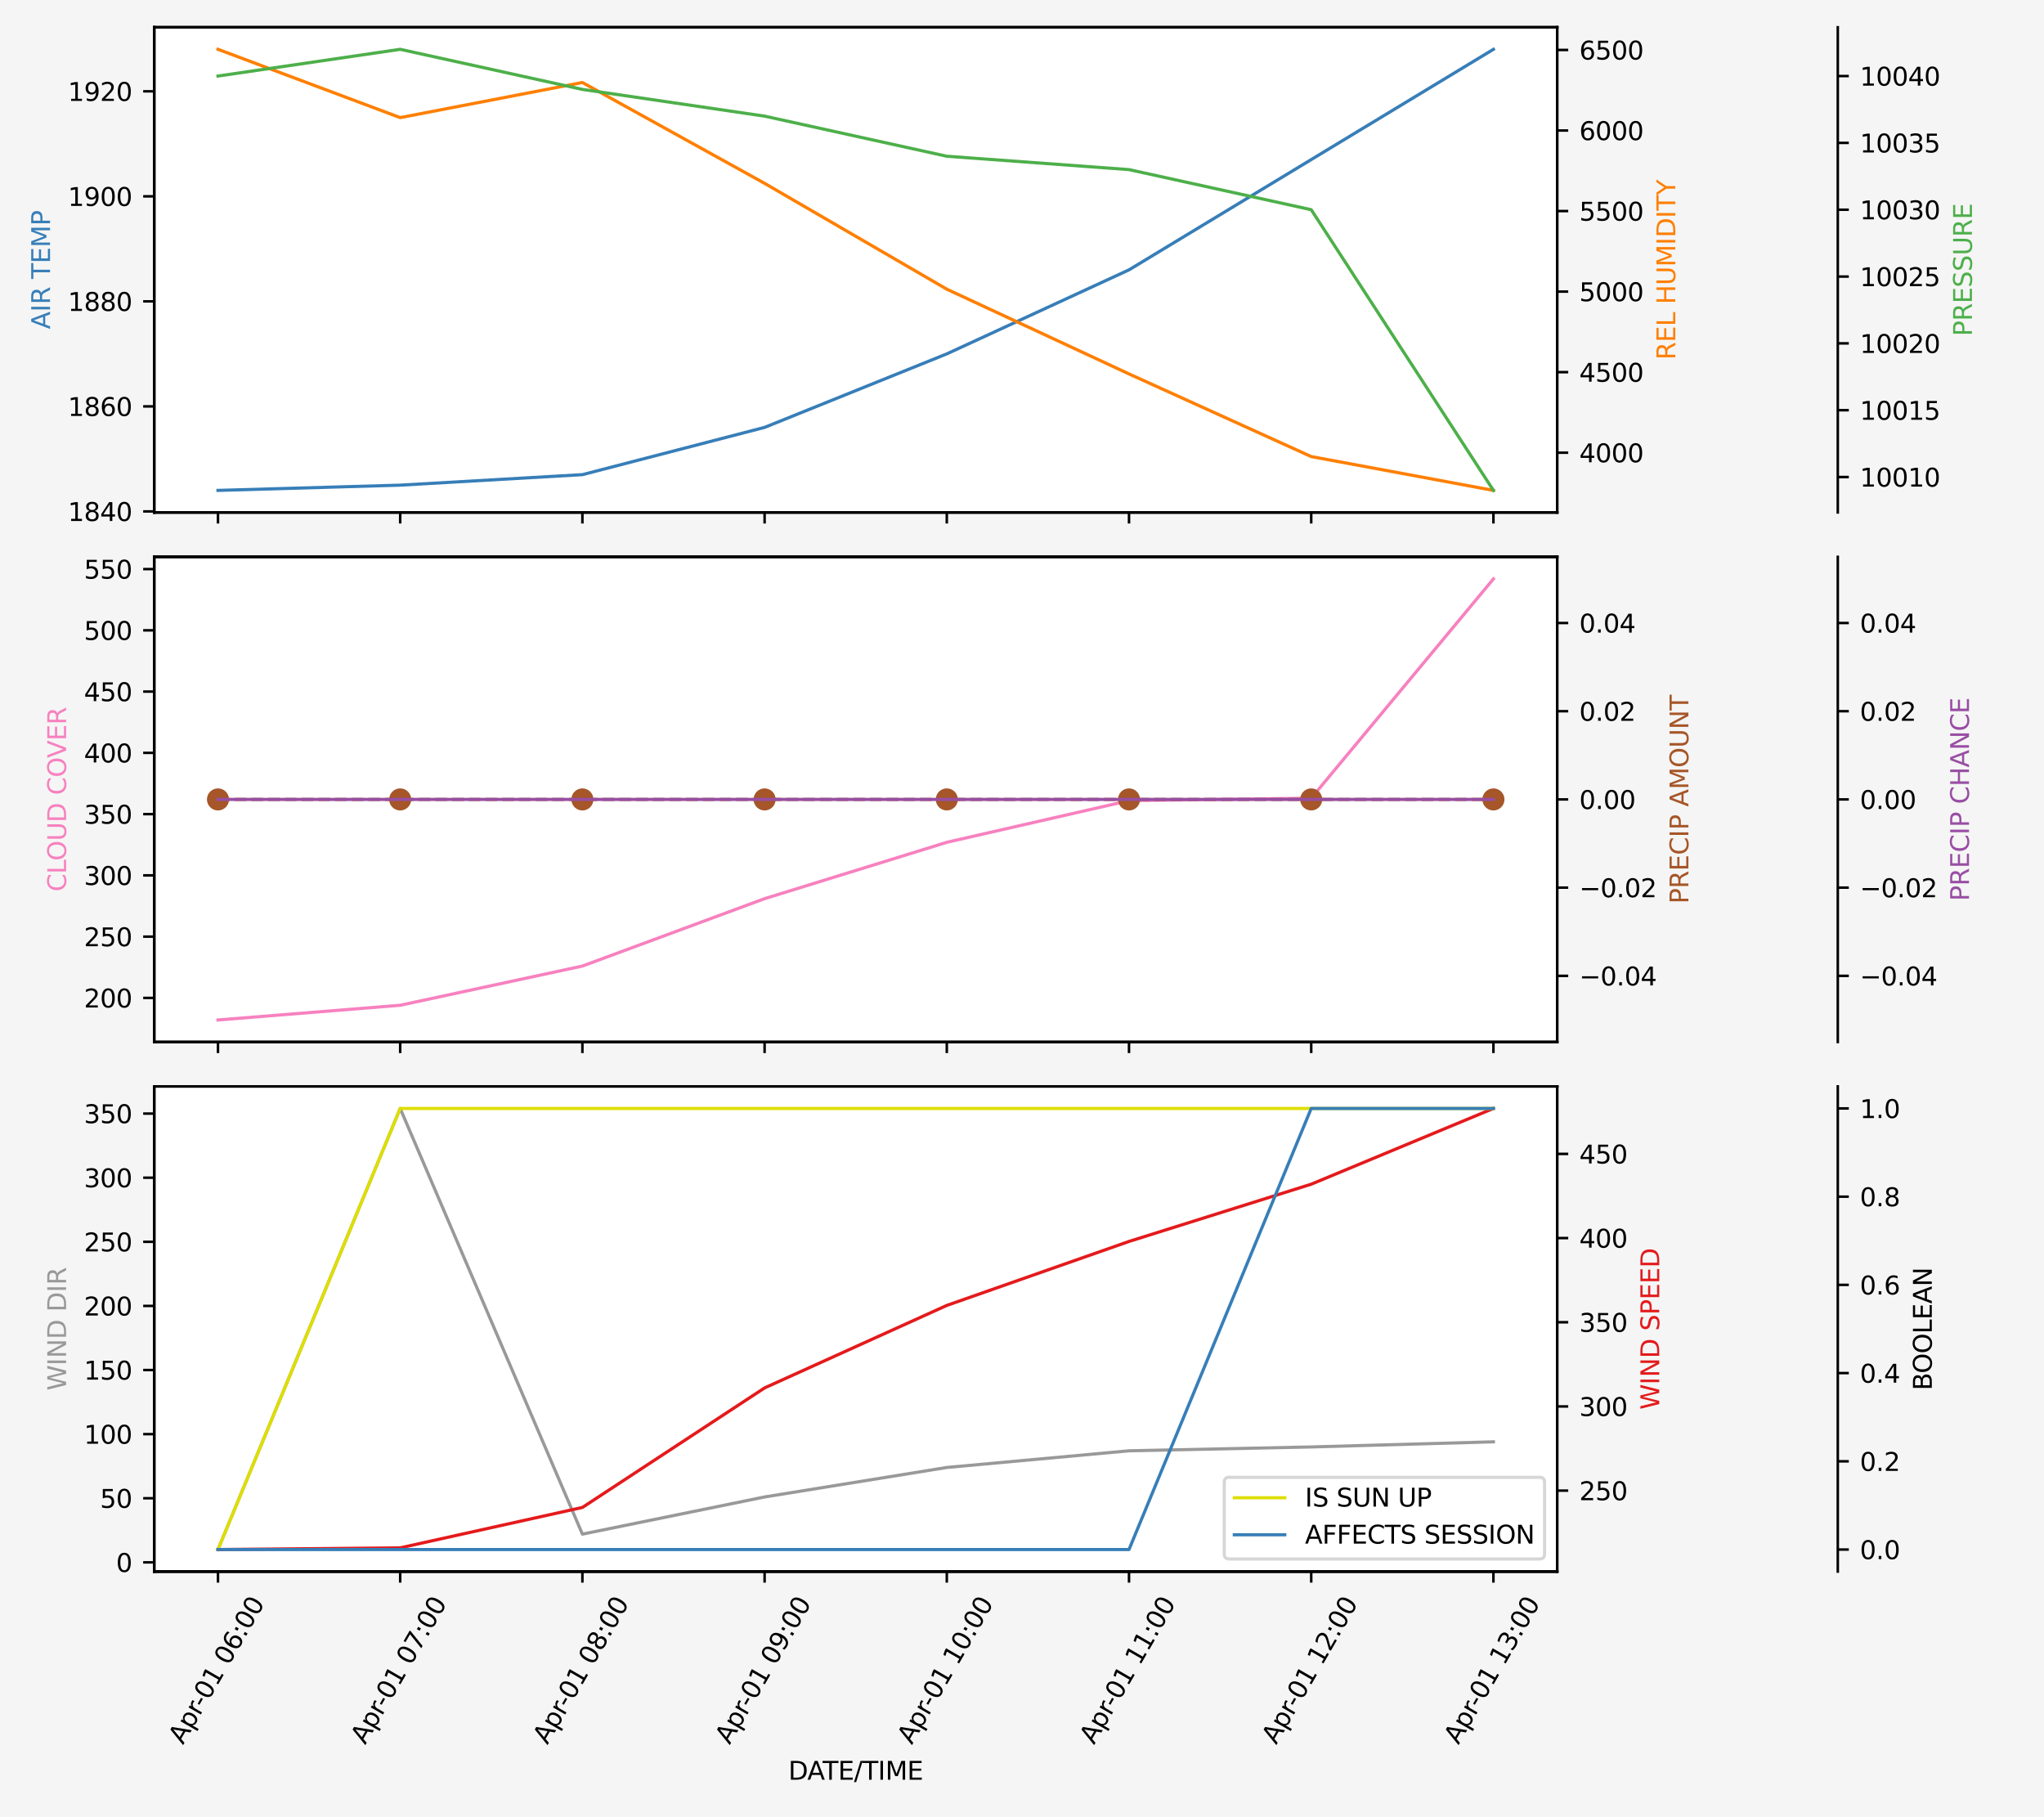 <?xml version="1.0" encoding="utf-8" standalone="no"?>
<!DOCTYPE svg PUBLIC "-//W3C//DTD SVG 1.1//EN"
  "http://www.w3.org/Graphics/SVG/1.1/DTD/svg11.dtd">
<svg xmlns:xlink="http://www.w3.org/1999/xlink" width="648pt" height="576pt" viewBox="0 0 648 576" xmlns="http://www.w3.org/2000/svg" version="1.1">
 <defs>
  <style type="text/css">*{stroke-linejoin: round; stroke-linecap: butt}</style>
 </defs>
 <g id="figure_1">
  <g id="patch_1">
   <path d="M 0 576 
L 648 576 
L 648 0 
L 0 0 
z
" style="fill: #f5f5f5"/>
  </g>
  <g id="axes_1">
   <g id="patch_2">
    <path d="M 48.89 162.435 
L 493.67 162.435 
L 493.67 8.64 
L 48.89 8.64 
z
" style="fill: #ffffff"/>
   </g>
   <g id="matplotlib.axis_1">
    <g id="xtick_1">
     <g id="line2d_1">
      <defs>
       <path id="m7066fce191" d="M 0 0 
L 0 3.5 
" style="stroke: #000000; stroke-width: 0.8"/>
      </defs>
      <g>
       <use xlink:href="#m7066fce191" x="69.107" y="162.435" style="stroke: #000000; stroke-width: 0.8"/>
      </g>
     </g>
    </g>
    <g id="xtick_2">
     <g id="line2d_2">
      <g>
       <use xlink:href="#m7066fce191" x="126.871" y="162.435" style="stroke: #000000; stroke-width: 0.8"/>
      </g>
     </g>
    </g>
    <g id="xtick_3">
     <g id="line2d_3">
      <g>
       <use xlink:href="#m7066fce191" x="184.635" y="162.435" style="stroke: #000000; stroke-width: 0.8"/>
      </g>
     </g>
    </g>
    <g id="xtick_4">
     <g id="line2d_4">
      <g>
       <use xlink:href="#m7066fce191" x="242.398" y="162.435" style="stroke: #000000; stroke-width: 0.8"/>
      </g>
     </g>
    </g>
    <g id="xtick_5">
     <g id="line2d_5">
      <g>
       <use xlink:href="#m7066fce191" x="300.162" y="162.435" style="stroke: #000000; stroke-width: 0.8"/>
      </g>
     </g>
    </g>
    <g id="xtick_6">
     <g id="line2d_6">
      <g>
       <use xlink:href="#m7066fce191" x="357.925" y="162.435" style="stroke: #000000; stroke-width: 0.8"/>
      </g>
     </g>
    </g>
    <g id="xtick_7">
     <g id="line2d_7">
      <g>
       <use xlink:href="#m7066fce191" x="415.689" y="162.435" style="stroke: #000000; stroke-width: 0.8"/>
      </g>
     </g>
    </g>
    <g id="xtick_8">
     <g id="line2d_8">
      <g>
       <use xlink:href="#m7066fce191" x="473.453" y="162.435" style="stroke: #000000; stroke-width: 0.8"/>
      </g>
     </g>
    </g>
   </g>
   <g id="matplotlib.axis_2">
    <g id="ytick_1">
     <g id="line2d_9">
      <defs>
       <path id="m8e39c8d57c" d="M 0 0 
L -3.5 0 
" style="stroke: #000000; stroke-width: 0.8"/>
      </defs>
      <g>
       <use xlink:href="#m8e39c8d57c" x="48.89" y="162.102" style="stroke: #000000; stroke-width: 0.8"/>
      </g>
     </g>
     <g id="text_1">
      <!-- 1840 -->
      <g transform="translate(21.53 165.141) scale(0.08 -0.08)">
       <defs>
        <path id="DejaVuSans-31" d="M 794 531 
L 1825 531 
L 1825 4091 
L 703 3866 
L 703 4441 
L 1819 4666 
L 2450 4666 
L 2450 531 
L 3481 531 
L 3481 0 
L 794 0 
L 794 531 
z
" transform="scale(0.016)"/>
        <path id="DejaVuSans-38" d="M 2034 2216 
Q 1584 2216 1326 1975 
Q 1069 1734 1069 1313 
Q 1069 891 1326 650 
Q 1584 409 2034 409 
Q 2484 409 2743 651 
Q 3003 894 3003 1313 
Q 3003 1734 2745 1975 
Q 2488 2216 2034 2216 
z
M 1403 2484 
Q 997 2584 770 2862 
Q 544 3141 544 3541 
Q 544 4100 942 4425 
Q 1341 4750 2034 4750 
Q 2731 4750 3128 4425 
Q 3525 4100 3525 3541 
Q 3525 3141 3298 2862 
Q 3072 2584 2669 2484 
Q 3125 2378 3379 2068 
Q 3634 1759 3634 1313 
Q 3634 634 3220 271 
Q 2806 -91 2034 -91 
Q 1263 -91 848 271 
Q 434 634 434 1313 
Q 434 1759 690 2068 
Q 947 2378 1403 2484 
z
M 1172 3481 
Q 1172 3119 1398 2916 
Q 1625 2713 2034 2713 
Q 2441 2713 2670 2916 
Q 2900 3119 2900 3481 
Q 2900 3844 2670 4047 
Q 2441 4250 2034 4250 
Q 1625 4250 1398 4047 
Q 1172 3844 1172 3481 
z
" transform="scale(0.016)"/>
        <path id="DejaVuSans-34" d="M 2419 4116 
L 825 1625 
L 2419 1625 
L 2419 4116 
z
M 2253 4666 
L 3047 4666 
L 3047 1625 
L 3713 1625 
L 3713 1100 
L 3047 1100 
L 3047 0 
L 2419 0 
L 2419 1100 
L 313 1100 
L 313 1709 
L 2253 4666 
z
" transform="scale(0.016)"/>
        <path id="DejaVuSans-30" d="M 2034 4250 
Q 1547 4250 1301 3770 
Q 1056 3291 1056 2328 
Q 1056 1369 1301 889 
Q 1547 409 2034 409 
Q 2525 409 2770 889 
Q 3016 1369 3016 2328 
Q 3016 3291 2770 3770 
Q 2525 4250 2034 4250 
z
M 2034 4750 
Q 2819 4750 3233 4129 
Q 3647 3509 3647 2328 
Q 3647 1150 3233 529 
Q 2819 -91 2034 -91 
Q 1250 -91 836 529 
Q 422 1150 422 2328 
Q 422 3509 836 4129 
Q 1250 4750 2034 4750 
z
" transform="scale(0.016)"/>
       </defs>
       <use xlink:href="#DejaVuSans-31"/>
       <use xlink:href="#DejaVuSans-38" x="63.623"/>
       <use xlink:href="#DejaVuSans-34" x="127.246"/>
       <use xlink:href="#DejaVuSans-30" x="190.869"/>
      </g>
     </g>
    </g>
    <g id="ytick_2">
     <g id="line2d_10">
      <g>
       <use xlink:href="#m8e39c8d57c" x="48.89" y="128.813" style="stroke: #000000; stroke-width: 0.8"/>
      </g>
     </g>
     <g id="text_2">
      <!-- 1860 -->
      <g transform="translate(21.53 131.852) scale(0.08 -0.08)">
       <defs>
        <path id="DejaVuSans-36" d="M 2113 2584 
Q 1688 2584 1439 2293 
Q 1191 2003 1191 1497 
Q 1191 994 1439 701 
Q 1688 409 2113 409 
Q 2538 409 2786 701 
Q 3034 994 3034 1497 
Q 3034 2003 2786 2293 
Q 2538 2584 2113 2584 
z
M 3366 4563 
L 3366 3988 
Q 3128 4100 2886 4159 
Q 2644 4219 2406 4219 
Q 1781 4219 1451 3797 
Q 1122 3375 1075 2522 
Q 1259 2794 1537 2939 
Q 1816 3084 2150 3084 
Q 2853 3084 3261 2657 
Q 3669 2231 3669 1497 
Q 3669 778 3244 343 
Q 2819 -91 2113 -91 
Q 1303 -91 875 529 
Q 447 1150 447 2328 
Q 447 3434 972 4092 
Q 1497 4750 2381 4750 
Q 2619 4750 2861 4703 
Q 3103 4656 3366 4563 
z
" transform="scale(0.016)"/>
       </defs>
       <use xlink:href="#DejaVuSans-31"/>
       <use xlink:href="#DejaVuSans-38" x="63.623"/>
       <use xlink:href="#DejaVuSans-36" x="127.246"/>
       <use xlink:href="#DejaVuSans-30" x="190.869"/>
      </g>
     </g>
    </g>
    <g id="ytick_3">
     <g id="line2d_11">
      <g>
       <use xlink:href="#m8e39c8d57c" x="48.89" y="95.524" style="stroke: #000000; stroke-width: 0.8"/>
      </g>
     </g>
     <g id="text_3">
      <!-- 1880 -->
      <g transform="translate(21.53 98.563) scale(0.08 -0.08)">
       <use xlink:href="#DejaVuSans-31"/>
       <use xlink:href="#DejaVuSans-38" x="63.623"/>
       <use xlink:href="#DejaVuSans-38" x="127.246"/>
       <use xlink:href="#DejaVuSans-30" x="190.869"/>
      </g>
     </g>
    </g>
    <g id="ytick_4">
     <g id="line2d_12">
      <g>
       <use xlink:href="#m8e39c8d57c" x="48.89" y="62.235" style="stroke: #000000; stroke-width: 0.8"/>
      </g>
     </g>
     <g id="text_4">
      <!-- 1900 -->
      <g transform="translate(21.53 65.275) scale(0.08 -0.08)">
       <defs>
        <path id="DejaVuSans-39" d="M 703 97 
L 703 672 
Q 941 559 1184 500 
Q 1428 441 1663 441 
Q 2288 441 2617 861 
Q 2947 1281 2994 2138 
Q 2813 1869 2534 1725 
Q 2256 1581 1919 1581 
Q 1219 1581 811 2004 
Q 403 2428 403 3163 
Q 403 3881 828 4315 
Q 1253 4750 1959 4750 
Q 2769 4750 3195 4129 
Q 3622 3509 3622 2328 
Q 3622 1225 3098 567 
Q 2575 -91 1691 -91 
Q 1453 -91 1209 -44 
Q 966 3 703 97 
z
M 1959 2075 
Q 2384 2075 2632 2365 
Q 2881 2656 2881 3163 
Q 2881 3666 2632 3958 
Q 2384 4250 1959 4250 
Q 1534 4250 1286 3958 
Q 1038 3666 1038 3163 
Q 1038 2656 1286 2365 
Q 1534 2075 1959 2075 
z
" transform="scale(0.016)"/>
       </defs>
       <use xlink:href="#DejaVuSans-31"/>
       <use xlink:href="#DejaVuSans-39" x="63.623"/>
       <use xlink:href="#DejaVuSans-30" x="127.246"/>
       <use xlink:href="#DejaVuSans-30" x="190.869"/>
      </g>
     </g>
    </g>
    <g id="ytick_5">
     <g id="line2d_13">
      <g>
       <use xlink:href="#m8e39c8d57c" x="48.89" y="28.946" style="stroke: #000000; stroke-width: 0.8"/>
      </g>
     </g>
     <g id="text_5">
      <!-- 1920 -->
      <g transform="translate(21.53 31.986) scale(0.08 -0.08)">
       <defs>
        <path id="DejaVuSans-32" d="M 1228 531 
L 3431 531 
L 3431 0 
L 469 0 
L 469 531 
Q 828 903 1448 1529 
Q 2069 2156 2228 2338 
Q 2531 2678 2651 2914 
Q 2772 3150 2772 3378 
Q 2772 3750 2511 3984 
Q 2250 4219 1831 4219 
Q 1534 4219 1204 4116 
Q 875 4013 500 3803 
L 500 4441 
Q 881 4594 1212 4672 
Q 1544 4750 1819 4750 
Q 2544 4750 2975 4387 
Q 3406 4025 3406 3419 
Q 3406 3131 3298 2873 
Q 3191 2616 2906 2266 
Q 2828 2175 2409 1742 
Q 1991 1309 1228 531 
z
" transform="scale(0.016)"/>
       </defs>
       <use xlink:href="#DejaVuSans-31"/>
       <use xlink:href="#DejaVuSans-39" x="63.623"/>
       <use xlink:href="#DejaVuSans-32" x="127.246"/>
       <use xlink:href="#DejaVuSans-30" x="190.869"/>
      </g>
     </g>
    </g>
    <g id="text_6">
     <!-- AIR TEMP -->
     <g style="fill: #377eb8" transform="translate(15.866 104.338) rotate(-90) scale(0.08 -0.08)">
      <defs>
       <path id="DejaVuSans-41" d="M 2188 4044 
L 1331 1722 
L 3047 1722 
L 2188 4044 
z
M 1831 4666 
L 2547 4666 
L 4325 0 
L 3669 0 
L 3244 1197 
L 1141 1197 
L 716 0 
L 50 0 
L 1831 4666 
z
" transform="scale(0.016)"/>
       <path id="DejaVuSans-49" d="M 628 4666 
L 1259 4666 
L 1259 0 
L 628 0 
L 628 4666 
z
" transform="scale(0.016)"/>
       <path id="DejaVuSans-52" d="M 2841 2188 
Q 3044 2119 3236 1894 
Q 3428 1669 3622 1275 
L 4263 0 
L 3584 0 
L 2988 1197 
Q 2756 1666 2539 1819 
Q 2322 1972 1947 1972 
L 1259 1972 
L 1259 0 
L 628 0 
L 628 4666 
L 2053 4666 
Q 2853 4666 3247 4331 
Q 3641 3997 3641 3322 
Q 3641 2881 3436 2590 
Q 3231 2300 2841 2188 
z
M 1259 4147 
L 1259 2491 
L 2053 2491 
Q 2509 2491 2742 2702 
Q 2975 2913 2975 3322 
Q 2975 3731 2742 3939 
Q 2509 4147 2053 4147 
L 1259 4147 
z
" transform="scale(0.016)"/>
       <path id="DejaVuSans-20" transform="scale(0.016)"/>
       <path id="DejaVuSans-54" d="M -19 4666 
L 3928 4666 
L 3928 4134 
L 2272 4134 
L 2272 0 
L 1638 0 
L 1638 4134 
L -19 4134 
L -19 4666 
z
" transform="scale(0.016)"/>
       <path id="DejaVuSans-45" d="M 628 4666 
L 3578 4666 
L 3578 4134 
L 1259 4134 
L 1259 2753 
L 3481 2753 
L 3481 2222 
L 1259 2222 
L 1259 531 
L 3634 531 
L 3634 0 
L 628 0 
L 628 4666 
z
" transform="scale(0.016)"/>
       <path id="DejaVuSans-4d" d="M 628 4666 
L 1569 4666 
L 2759 1491 
L 3956 4666 
L 4897 4666 
L 4897 0 
L 4281 0 
L 4281 4097 
L 3078 897 
L 2444 897 
L 1241 4097 
L 1241 0 
L 628 0 
L 628 4666 
z
" transform="scale(0.016)"/>
       <path id="DejaVuSans-50" d="M 1259 4147 
L 1259 2394 
L 2053 2394 
Q 2494 2394 2734 2622 
Q 2975 2850 2975 3272 
Q 2975 3691 2734 3919 
Q 2494 4147 2053 4147 
L 1259 4147 
z
M 628 4666 
L 2053 4666 
Q 2838 4666 3239 4311 
Q 3641 3956 3641 3272 
Q 3641 2581 3239 2228 
Q 2838 1875 2053 1875 
L 1259 1875 
L 1259 0 
L 628 0 
L 628 4666 
z
" transform="scale(0.016)"/>
      </defs>
      <use xlink:href="#DejaVuSans-41"/>
      <use xlink:href="#DejaVuSans-49" x="68.408"/>
      <use xlink:href="#DejaVuSans-52" x="97.9"/>
      <use xlink:href="#DejaVuSans-20" x="167.383"/>
      <use xlink:href="#DejaVuSans-54" x="199.17"/>
      <use xlink:href="#DejaVuSans-45" x="260.254"/>
      <use xlink:href="#DejaVuSans-4d" x="323.438"/>
      <use xlink:href="#DejaVuSans-50" x="409.717"/>
     </g>
    </g>
   </g>
   <g id="line2d_14">
    <path d="M 69.107 155.444 
L 126.871 153.78 
L 184.635 150.451 
L 242.398 135.471 
L 300.162 112.169 
L 357.925 85.537 
L 415.689 50.584 
L 473.453 15.631 
" clip-path="url(#pdd23d974b2)" style="fill: none; stroke: #377eb8; stroke-linecap: square"/>
   </g>
   <g id="patch_3">
    <path d="M 48.89 162.435 
L 48.89 8.64 
" style="fill: none; stroke: #000000; stroke-width: 0.8; stroke-linejoin: miter; stroke-linecap: square"/>
   </g>
   <g id="patch_4">
    <path d="M 493.67 162.435 
L 493.67 8.64 
" style="fill: none; stroke: #000000; stroke-width: 0.8; stroke-linejoin: miter; stroke-linecap: square"/>
   </g>
   <g id="patch_5">
    <path d="M 48.89 162.435 
L 493.67 162.435 
" style="fill: none; stroke: #000000; stroke-width: 0.8; stroke-linejoin: miter; stroke-linecap: square"/>
   </g>
   <g id="patch_6">
    <path d="M 48.89 8.64 
L 493.67 8.64 
" style="fill: none; stroke: #000000; stroke-width: 0.8; stroke-linejoin: miter; stroke-linecap: square"/>
   </g>
  </g>
  <g id="axes_2">
   <g id="patch_7">
    <path d="M 48.89 330.293 
L 493.67 330.293 
L 493.67 176.498 
L 48.89 176.498 
z
" style="fill: #ffffff"/>
   </g>
   <g id="matplotlib.axis_3">
    <g id="xtick_9">
     <g id="line2d_15">
      <g>
       <use xlink:href="#m7066fce191" x="69.107" y="330.293" style="stroke: #000000; stroke-width: 0.8"/>
      </g>
     </g>
    </g>
    <g id="xtick_10">
     <g id="line2d_16">
      <g>
       <use xlink:href="#m7066fce191" x="126.871" y="330.293" style="stroke: #000000; stroke-width: 0.8"/>
      </g>
     </g>
    </g>
    <g id="xtick_11">
     <g id="line2d_17">
      <g>
       <use xlink:href="#m7066fce191" x="184.635" y="330.293" style="stroke: #000000; stroke-width: 0.8"/>
      </g>
     </g>
    </g>
    <g id="xtick_12">
     <g id="line2d_18">
      <g>
       <use xlink:href="#m7066fce191" x="242.398" y="330.293" style="stroke: #000000; stroke-width: 0.8"/>
      </g>
     </g>
    </g>
    <g id="xtick_13">
     <g id="line2d_19">
      <g>
       <use xlink:href="#m7066fce191" x="300.162" y="330.293" style="stroke: #000000; stroke-width: 0.8"/>
      </g>
     </g>
    </g>
    <g id="xtick_14">
     <g id="line2d_20">
      <g>
       <use xlink:href="#m7066fce191" x="357.925" y="330.293" style="stroke: #000000; stroke-width: 0.8"/>
      </g>
     </g>
    </g>
    <g id="xtick_15">
     <g id="line2d_21">
      <g>
       <use xlink:href="#m7066fce191" x="415.689" y="330.293" style="stroke: #000000; stroke-width: 0.8"/>
      </g>
     </g>
    </g>
    <g id="xtick_16">
     <g id="line2d_22">
      <g>
       <use xlink:href="#m7066fce191" x="473.453" y="330.293" style="stroke: #000000; stroke-width: 0.8"/>
      </g>
     </g>
    </g>
   </g>
   <g id="matplotlib.axis_4">
    <g id="ytick_6">
     <g id="line2d_23">
      <g>
       <use xlink:href="#m8e39c8d57c" x="48.89" y="316.312" style="stroke: #000000; stroke-width: 0.8"/>
      </g>
     </g>
     <g id="text_7">
      <!-- 200 -->
      <g transform="translate(26.62 319.351) scale(0.08 -0.08)">
       <use xlink:href="#DejaVuSans-32"/>
       <use xlink:href="#DejaVuSans-30" x="63.623"/>
       <use xlink:href="#DejaVuSans-30" x="127.246"/>
      </g>
     </g>
    </g>
    <g id="ytick_7">
     <g id="line2d_24">
      <g>
       <use xlink:href="#m8e39c8d57c" x="48.89" y="296.893" style="stroke: #000000; stroke-width: 0.8"/>
      </g>
     </g>
     <g id="text_8">
      <!-- 250 -->
      <g transform="translate(26.62 299.933) scale(0.08 -0.08)">
       <defs>
        <path id="DejaVuSans-35" d="M 691 4666 
L 3169 4666 
L 3169 4134 
L 1269 4134 
L 1269 2991 
Q 1406 3038 1543 3061 
Q 1681 3084 1819 3084 
Q 2600 3084 3056 2656 
Q 3513 2228 3513 1497 
Q 3513 744 3044 326 
Q 2575 -91 1722 -91 
Q 1428 -91 1123 -41 
Q 819 9 494 109 
L 494 744 
Q 775 591 1075 516 
Q 1375 441 1709 441 
Q 2250 441 2565 725 
Q 2881 1009 2881 1497 
Q 2881 1984 2565 2268 
Q 2250 2553 1709 2553 
Q 1456 2553 1204 2497 
Q 953 2441 691 2322 
L 691 4666 
z
" transform="scale(0.016)"/>
       </defs>
       <use xlink:href="#DejaVuSans-32"/>
       <use xlink:href="#DejaVuSans-35" x="63.623"/>
       <use xlink:href="#DejaVuSans-30" x="127.246"/>
      </g>
     </g>
    </g>
    <g id="ytick_8">
     <g id="line2d_25">
      <g>
       <use xlink:href="#m8e39c8d57c" x="48.89" y="277.475" style="stroke: #000000; stroke-width: 0.8"/>
      </g>
     </g>
     <g id="text_9">
      <!-- 300 -->
      <g transform="translate(26.62 280.514) scale(0.08 -0.08)">
       <defs>
        <path id="DejaVuSans-33" d="M 2597 2516 
Q 3050 2419 3304 2112 
Q 3559 1806 3559 1356 
Q 3559 666 3084 287 
Q 2609 -91 1734 -91 
Q 1441 -91 1130 -33 
Q 819 25 488 141 
L 488 750 
Q 750 597 1062 519 
Q 1375 441 1716 441 
Q 2309 441 2620 675 
Q 2931 909 2931 1356 
Q 2931 1769 2642 2001 
Q 2353 2234 1838 2234 
L 1294 2234 
L 1294 2753 
L 1863 2753 
Q 2328 2753 2575 2939 
Q 2822 3125 2822 3475 
Q 2822 3834 2567 4026 
Q 2313 4219 1838 4219 
Q 1578 4219 1281 4162 
Q 984 4106 628 3988 
L 628 4550 
Q 988 4650 1302 4700 
Q 1616 4750 1894 4750 
Q 2613 4750 3031 4423 
Q 3450 4097 3450 3541 
Q 3450 3153 3228 2886 
Q 3006 2619 2597 2516 
z
" transform="scale(0.016)"/>
       </defs>
       <use xlink:href="#DejaVuSans-33"/>
       <use xlink:href="#DejaVuSans-30" x="63.623"/>
       <use xlink:href="#DejaVuSans-30" x="127.246"/>
      </g>
     </g>
    </g>
    <g id="ytick_9">
     <g id="line2d_26">
      <g>
       <use xlink:href="#m8e39c8d57c" x="48.89" y="258.056" style="stroke: #000000; stroke-width: 0.8"/>
      </g>
     </g>
     <g id="text_10">
      <!-- 350 -->
      <g transform="translate(26.62 261.096) scale(0.08 -0.08)">
       <use xlink:href="#DejaVuSans-33"/>
       <use xlink:href="#DejaVuSans-35" x="63.623"/>
       <use xlink:href="#DejaVuSans-30" x="127.246"/>
      </g>
     </g>
    </g>
    <g id="ytick_10">
     <g id="line2d_27">
      <g>
       <use xlink:href="#m8e39c8d57c" x="48.89" y="238.638" style="stroke: #000000; stroke-width: 0.8"/>
      </g>
     </g>
     <g id="text_11">
      <!-- 400 -->
      <g transform="translate(26.62 241.677) scale(0.08 -0.08)">
       <use xlink:href="#DejaVuSans-34"/>
       <use xlink:href="#DejaVuSans-30" x="63.623"/>
       <use xlink:href="#DejaVuSans-30" x="127.246"/>
      </g>
     </g>
    </g>
    <g id="ytick_11">
     <g id="line2d_28">
      <g>
       <use xlink:href="#m8e39c8d57c" x="48.89" y="219.219" style="stroke: #000000; stroke-width: 0.8"/>
      </g>
     </g>
     <g id="text_12">
      <!-- 450 -->
      <g transform="translate(26.62 222.258) scale(0.08 -0.08)">
       <use xlink:href="#DejaVuSans-34"/>
       <use xlink:href="#DejaVuSans-35" x="63.623"/>
       <use xlink:href="#DejaVuSans-30" x="127.246"/>
      </g>
     </g>
    </g>
    <g id="ytick_12">
     <g id="line2d_29">
      <g>
       <use xlink:href="#m8e39c8d57c" x="48.89" y="199.801" style="stroke: #000000; stroke-width: 0.8"/>
      </g>
     </g>
     <g id="text_13">
      <!-- 500 -->
      <g transform="translate(26.62 202.84) scale(0.08 -0.08)">
       <use xlink:href="#DejaVuSans-35"/>
       <use xlink:href="#DejaVuSans-30" x="63.623"/>
       <use xlink:href="#DejaVuSans-30" x="127.246"/>
      </g>
     </g>
    </g>
    <g id="ytick_13">
     <g id="line2d_30">
      <g>
       <use xlink:href="#m8e39c8d57c" x="48.89" y="180.382" style="stroke: #000000; stroke-width: 0.8"/>
      </g>
     </g>
     <g id="text_14">
      <!-- 550 -->
      <g transform="translate(26.62 183.421) scale(0.08 -0.08)">
       <use xlink:href="#DejaVuSans-35"/>
       <use xlink:href="#DejaVuSans-35" x="63.623"/>
       <use xlink:href="#DejaVuSans-30" x="127.246"/>
      </g>
     </g>
    </g>
    <g id="text_15">
     <!-- CLOUD COVER -->
     <g style="fill: #f781bf" transform="translate(20.956 282.615) rotate(-90) scale(0.08 -0.08)">
      <defs>
       <path id="DejaVuSans-43" d="M 4122 4306 
L 4122 3641 
Q 3803 3938 3442 4084 
Q 3081 4231 2675 4231 
Q 1875 4231 1450 3742 
Q 1025 3253 1025 2328 
Q 1025 1406 1450 917 
Q 1875 428 2675 428 
Q 3081 428 3442 575 
Q 3803 722 4122 1019 
L 4122 359 
Q 3791 134 3420 21 
Q 3050 -91 2638 -91 
Q 1578 -91 968 557 
Q 359 1206 359 2328 
Q 359 3453 968 4101 
Q 1578 4750 2638 4750 
Q 3056 4750 3426 4639 
Q 3797 4528 4122 4306 
z
" transform="scale(0.016)"/>
       <path id="DejaVuSans-4c" d="M 628 4666 
L 1259 4666 
L 1259 531 
L 3531 531 
L 3531 0 
L 628 0 
L 628 4666 
z
" transform="scale(0.016)"/>
       <path id="DejaVuSans-4f" d="M 2522 4238 
Q 1834 4238 1429 3725 
Q 1025 3213 1025 2328 
Q 1025 1447 1429 934 
Q 1834 422 2522 422 
Q 3209 422 3611 934 
Q 4013 1447 4013 2328 
Q 4013 3213 3611 3725 
Q 3209 4238 2522 4238 
z
M 2522 4750 
Q 3503 4750 4090 4092 
Q 4678 3434 4678 2328 
Q 4678 1225 4090 567 
Q 3503 -91 2522 -91 
Q 1538 -91 948 565 
Q 359 1222 359 2328 
Q 359 3434 948 4092 
Q 1538 4750 2522 4750 
z
" transform="scale(0.016)"/>
       <path id="DejaVuSans-55" d="M 556 4666 
L 1191 4666 
L 1191 1831 
Q 1191 1081 1462 751 
Q 1734 422 2344 422 
Q 2950 422 3222 751 
Q 3494 1081 3494 1831 
L 3494 4666 
L 4128 4666 
L 4128 1753 
Q 4128 841 3676 375 
Q 3225 -91 2344 -91 
Q 1459 -91 1007 375 
Q 556 841 556 1753 
L 556 4666 
z
" transform="scale(0.016)"/>
       <path id="DejaVuSans-44" d="M 1259 4147 
L 1259 519 
L 2022 519 
Q 2988 519 3436 956 
Q 3884 1394 3884 2338 
Q 3884 3275 3436 3711 
Q 2988 4147 2022 4147 
L 1259 4147 
z
M 628 4666 
L 1925 4666 
Q 3281 4666 3915 4102 
Q 4550 3538 4550 2338 
Q 4550 1131 3912 565 
Q 3275 0 1925 0 
L 628 0 
L 628 4666 
z
" transform="scale(0.016)"/>
       <path id="DejaVuSans-56" d="M 1831 0 
L 50 4666 
L 709 4666 
L 2188 738 
L 3669 4666 
L 4325 4666 
L 2547 0 
L 1831 0 
z
" transform="scale(0.016)"/>
      </defs>
      <use xlink:href="#DejaVuSans-43"/>
      <use xlink:href="#DejaVuSans-4c" x="69.824"/>
      <use xlink:href="#DejaVuSans-4f" x="121.912"/>
      <use xlink:href="#DejaVuSans-55" x="200.623"/>
      <use xlink:href="#DejaVuSans-44" x="273.816"/>
      <use xlink:href="#DejaVuSans-20" x="350.818"/>
      <use xlink:href="#DejaVuSans-43" x="382.605"/>
      <use xlink:href="#DejaVuSans-4f" x="452.43"/>
      <use xlink:href="#DejaVuSans-56" x="529.391"/>
      <use xlink:href="#DejaVuSans-45" x="597.799"/>
      <use xlink:href="#DejaVuSans-52" x="660.982"/>
     </g>
    </g>
   </g>
   <g id="line2d_31">
    <path d="M 69.107 323.302 
L 126.871 318.642 
L 184.635 306.214 
L 242.398 284.854 
L 300.162 266.989 
L 357.925 253.784 
L 415.689 253.007 
L 473.453 183.489 
" clip-path="url(#p4d13d3f659)" style="fill: none; stroke: #f781bf; stroke-linecap: square"/>
   </g>
   <g id="patch_8">
    <path d="M 48.89 330.293 
L 48.89 176.498 
" style="fill: none; stroke: #000000; stroke-width: 0.8; stroke-linejoin: miter; stroke-linecap: square"/>
   </g>
   <g id="patch_9">
    <path d="M 493.67 330.293 
L 493.67 176.498 
" style="fill: none; stroke: #000000; stroke-width: 0.8; stroke-linejoin: miter; stroke-linecap: square"/>
   </g>
   <g id="patch_10">
    <path d="M 48.89 330.293 
L 493.67 330.293 
" style="fill: none; stroke: #000000; stroke-width: 0.8; stroke-linejoin: miter; stroke-linecap: square"/>
   </g>
   <g id="patch_11">
    <path d="M 48.89 176.498 
L 493.67 176.498 
" style="fill: none; stroke: #000000; stroke-width: 0.8; stroke-linejoin: miter; stroke-linecap: square"/>
   </g>
  </g>
  <g id="axes_3">
   <g id="patch_12">
    <path d="M 48.89 498.151 
L 493.67 498.151 
L 493.67 344.357 
L 48.89 344.357 
z
" style="fill: #ffffff"/>
   </g>
   <g id="matplotlib.axis_5">
    <g id="xtick_17">
     <g id="line2d_32">
      <g>
       <use xlink:href="#m7066fce191" x="69.107" y="498.151" style="stroke: #000000; stroke-width: 0.8"/>
      </g>
     </g>
     <g id="text_16">
      <!-- Apr-01 06:00 -->
      <g transform="translate(58.021 553.219) rotate(-60) scale(0.08 -0.08)">
       <defs>
        <path id="DejaVuSans-70" d="M 1159 525 
L 1159 -1331 
L 581 -1331 
L 581 3500 
L 1159 3500 
L 1159 2969 
Q 1341 3281 1617 3432 
Q 1894 3584 2278 3584 
Q 2916 3584 3314 3078 
Q 3713 2572 3713 1747 
Q 3713 922 3314 415 
Q 2916 -91 2278 -91 
Q 1894 -91 1617 61 
Q 1341 213 1159 525 
z
M 3116 1747 
Q 3116 2381 2855 2742 
Q 2594 3103 2138 3103 
Q 1681 3103 1420 2742 
Q 1159 2381 1159 1747 
Q 1159 1113 1420 752 
Q 1681 391 2138 391 
Q 2594 391 2855 752 
Q 3116 1113 3116 1747 
z
" transform="scale(0.016)"/>
        <path id="DejaVuSans-72" d="M 2631 2963 
Q 2534 3019 2420 3045 
Q 2306 3072 2169 3072 
Q 1681 3072 1420 2755 
Q 1159 2438 1159 1844 
L 1159 0 
L 581 0 
L 581 3500 
L 1159 3500 
L 1159 2956 
Q 1341 3275 1631 3429 
Q 1922 3584 2338 3584 
Q 2397 3584 2469 3576 
Q 2541 3569 2628 3553 
L 2631 2963 
z
" transform="scale(0.016)"/>
        <path id="DejaVuSans-2d" d="M 313 2009 
L 1997 2009 
L 1997 1497 
L 313 1497 
L 313 2009 
z
" transform="scale(0.016)"/>
        <path id="DejaVuSans-3a" d="M 750 794 
L 1409 794 
L 1409 0 
L 750 0 
L 750 794 
z
M 750 3309 
L 1409 3309 
L 1409 2516 
L 750 2516 
L 750 3309 
z
" transform="scale(0.016)"/>
       </defs>
       <use xlink:href="#DejaVuSans-41"/>
       <use xlink:href="#DejaVuSans-70" x="68.408"/>
       <use xlink:href="#DejaVuSans-72" x="131.885"/>
       <use xlink:href="#DejaVuSans-2d" x="166.623"/>
       <use xlink:href="#DejaVuSans-30" x="202.707"/>
       <use xlink:href="#DejaVuSans-31" x="266.33"/>
       <use xlink:href="#DejaVuSans-20" x="329.953"/>
       <use xlink:href="#DejaVuSans-30" x="361.74"/>
       <use xlink:href="#DejaVuSans-36" x="425.363"/>
       <use xlink:href="#DejaVuSans-3a" x="488.986"/>
       <use xlink:href="#DejaVuSans-30" x="522.678"/>
       <use xlink:href="#DejaVuSans-30" x="586.301"/>
      </g>
     </g>
    </g>
    <g id="xtick_18">
     <g id="line2d_33">
      <g>
       <use xlink:href="#m7066fce191" x="126.871" y="498.151" style="stroke: #000000; stroke-width: 0.8"/>
      </g>
     </g>
     <g id="text_17">
      <!-- Apr-01 07:00 -->
      <g transform="translate(115.784 553.219) rotate(-60) scale(0.08 -0.08)">
       <defs>
        <path id="DejaVuSans-37" d="M 525 4666 
L 3525 4666 
L 3525 4397 
L 1831 0 
L 1172 0 
L 2766 4134 
L 525 4134 
L 525 4666 
z
" transform="scale(0.016)"/>
       </defs>
       <use xlink:href="#DejaVuSans-41"/>
       <use xlink:href="#DejaVuSans-70" x="68.408"/>
       <use xlink:href="#DejaVuSans-72" x="131.885"/>
       <use xlink:href="#DejaVuSans-2d" x="166.623"/>
       <use xlink:href="#DejaVuSans-30" x="202.707"/>
       <use xlink:href="#DejaVuSans-31" x="266.33"/>
       <use xlink:href="#DejaVuSans-20" x="329.953"/>
       <use xlink:href="#DejaVuSans-30" x="361.74"/>
       <use xlink:href="#DejaVuSans-37" x="425.363"/>
       <use xlink:href="#DejaVuSans-3a" x="488.986"/>
       <use xlink:href="#DejaVuSans-30" x="522.678"/>
       <use xlink:href="#DejaVuSans-30" x="586.301"/>
      </g>
     </g>
    </g>
    <g id="xtick_19">
     <g id="line2d_34">
      <g>
       <use xlink:href="#m7066fce191" x="184.635" y="498.151" style="stroke: #000000; stroke-width: 0.8"/>
      </g>
     </g>
     <g id="text_18">
      <!-- Apr-01 08:00 -->
      <g transform="translate(173.548 553.219) rotate(-60) scale(0.08 -0.08)">
       <use xlink:href="#DejaVuSans-41"/>
       <use xlink:href="#DejaVuSans-70" x="68.408"/>
       <use xlink:href="#DejaVuSans-72" x="131.885"/>
       <use xlink:href="#DejaVuSans-2d" x="166.623"/>
       <use xlink:href="#DejaVuSans-30" x="202.707"/>
       <use xlink:href="#DejaVuSans-31" x="266.33"/>
       <use xlink:href="#DejaVuSans-20" x="329.953"/>
       <use xlink:href="#DejaVuSans-30" x="361.74"/>
       <use xlink:href="#DejaVuSans-38" x="425.363"/>
       <use xlink:href="#DejaVuSans-3a" x="488.986"/>
       <use xlink:href="#DejaVuSans-30" x="522.678"/>
       <use xlink:href="#DejaVuSans-30" x="586.301"/>
      </g>
     </g>
    </g>
    <g id="xtick_20">
     <g id="line2d_35">
      <g>
       <use xlink:href="#m7066fce191" x="242.398" y="498.151" style="stroke: #000000; stroke-width: 0.8"/>
      </g>
     </g>
     <g id="text_19">
      <!-- Apr-01 09:00 -->
      <g transform="translate(231.311 553.219) rotate(-60) scale(0.08 -0.08)">
       <use xlink:href="#DejaVuSans-41"/>
       <use xlink:href="#DejaVuSans-70" x="68.408"/>
       <use xlink:href="#DejaVuSans-72" x="131.885"/>
       <use xlink:href="#DejaVuSans-2d" x="166.623"/>
       <use xlink:href="#DejaVuSans-30" x="202.707"/>
       <use xlink:href="#DejaVuSans-31" x="266.33"/>
       <use xlink:href="#DejaVuSans-20" x="329.953"/>
       <use xlink:href="#DejaVuSans-30" x="361.74"/>
       <use xlink:href="#DejaVuSans-39" x="425.363"/>
       <use xlink:href="#DejaVuSans-3a" x="488.986"/>
       <use xlink:href="#DejaVuSans-30" x="522.678"/>
       <use xlink:href="#DejaVuSans-30" x="586.301"/>
      </g>
     </g>
    </g>
    <g id="xtick_21">
     <g id="line2d_36">
      <g>
       <use xlink:href="#m7066fce191" x="300.162" y="498.151" style="stroke: #000000; stroke-width: 0.8"/>
      </g>
     </g>
     <g id="text_20">
      <!-- Apr-01 10:00 -->
      <g transform="translate(289.075 553.219) rotate(-60) scale(0.08 -0.08)">
       <use xlink:href="#DejaVuSans-41"/>
       <use xlink:href="#DejaVuSans-70" x="68.408"/>
       <use xlink:href="#DejaVuSans-72" x="131.885"/>
       <use xlink:href="#DejaVuSans-2d" x="166.623"/>
       <use xlink:href="#DejaVuSans-30" x="202.707"/>
       <use xlink:href="#DejaVuSans-31" x="266.33"/>
       <use xlink:href="#DejaVuSans-20" x="329.953"/>
       <use xlink:href="#DejaVuSans-31" x="361.74"/>
       <use xlink:href="#DejaVuSans-30" x="425.363"/>
       <use xlink:href="#DejaVuSans-3a" x="488.986"/>
       <use xlink:href="#DejaVuSans-30" x="522.678"/>
       <use xlink:href="#DejaVuSans-30" x="586.301"/>
      </g>
     </g>
    </g>
    <g id="xtick_22">
     <g id="line2d_37">
      <g>
       <use xlink:href="#m7066fce191" x="357.925" y="498.151" style="stroke: #000000; stroke-width: 0.8"/>
      </g>
     </g>
     <g id="text_21">
      <!-- Apr-01 11:00 -->
      <g transform="translate(346.839 553.219) rotate(-60) scale(0.08 -0.08)">
       <use xlink:href="#DejaVuSans-41"/>
       <use xlink:href="#DejaVuSans-70" x="68.408"/>
       <use xlink:href="#DejaVuSans-72" x="131.885"/>
       <use xlink:href="#DejaVuSans-2d" x="166.623"/>
       <use xlink:href="#DejaVuSans-30" x="202.707"/>
       <use xlink:href="#DejaVuSans-31" x="266.33"/>
       <use xlink:href="#DejaVuSans-20" x="329.953"/>
       <use xlink:href="#DejaVuSans-31" x="361.74"/>
       <use xlink:href="#DejaVuSans-31" x="425.363"/>
       <use xlink:href="#DejaVuSans-3a" x="488.986"/>
       <use xlink:href="#DejaVuSans-30" x="522.678"/>
       <use xlink:href="#DejaVuSans-30" x="586.301"/>
      </g>
     </g>
    </g>
    <g id="xtick_23">
     <g id="line2d_38">
      <g>
       <use xlink:href="#m7066fce191" x="415.689" y="498.151" style="stroke: #000000; stroke-width: 0.8"/>
      </g>
     </g>
     <g id="text_22">
      <!-- Apr-01 12:00 -->
      <g transform="translate(404.602 553.219) rotate(-60) scale(0.08 -0.08)">
       <use xlink:href="#DejaVuSans-41"/>
       <use xlink:href="#DejaVuSans-70" x="68.408"/>
       <use xlink:href="#DejaVuSans-72" x="131.885"/>
       <use xlink:href="#DejaVuSans-2d" x="166.623"/>
       <use xlink:href="#DejaVuSans-30" x="202.707"/>
       <use xlink:href="#DejaVuSans-31" x="266.33"/>
       <use xlink:href="#DejaVuSans-20" x="329.953"/>
       <use xlink:href="#DejaVuSans-31" x="361.74"/>
       <use xlink:href="#DejaVuSans-32" x="425.363"/>
       <use xlink:href="#DejaVuSans-3a" x="488.986"/>
       <use xlink:href="#DejaVuSans-30" x="522.678"/>
       <use xlink:href="#DejaVuSans-30" x="586.301"/>
      </g>
     </g>
    </g>
    <g id="xtick_24">
     <g id="line2d_39">
      <g>
       <use xlink:href="#m7066fce191" x="473.453" y="498.151" style="stroke: #000000; stroke-width: 0.8"/>
      </g>
     </g>
     <g id="text_23">
      <!-- Apr-01 13:00 -->
      <g transform="translate(462.366 553.219) rotate(-60) scale(0.08 -0.08)">
       <use xlink:href="#DejaVuSans-41"/>
       <use xlink:href="#DejaVuSans-70" x="68.408"/>
       <use xlink:href="#DejaVuSans-72" x="131.885"/>
       <use xlink:href="#DejaVuSans-2d" x="166.623"/>
       <use xlink:href="#DejaVuSans-30" x="202.707"/>
       <use xlink:href="#DejaVuSans-31" x="266.33"/>
       <use xlink:href="#DejaVuSans-20" x="329.953"/>
       <use xlink:href="#DejaVuSans-31" x="361.74"/>
       <use xlink:href="#DejaVuSans-33" x="425.363"/>
       <use xlink:href="#DejaVuSans-3a" x="488.986"/>
       <use xlink:href="#DejaVuSans-30" x="522.678"/>
       <use xlink:href="#DejaVuSans-30" x="586.301"/>
      </g>
     </g>
    </g>
    <g id="text_24">
     <!-- DATE/TIME -->
     <g transform="translate(249.924 564.129) scale(0.08 -0.08)">
      <defs>
       <path id="DejaVuSans-2f" d="M 1625 4666 
L 2156 4666 
L 531 -594 
L 0 -594 
L 1625 4666 
z
" transform="scale(0.016)"/>
      </defs>
      <use xlink:href="#DejaVuSans-44"/>
      <use xlink:href="#DejaVuSans-41" x="75.252"/>
      <use xlink:href="#DejaVuSans-54" x="135.91"/>
      <use xlink:href="#DejaVuSans-45" x="196.994"/>
      <use xlink:href="#DejaVuSans-2f" x="260.178"/>
      <use xlink:href="#DejaVuSans-54" x="293.869"/>
      <use xlink:href="#DejaVuSans-49" x="354.953"/>
      <use xlink:href="#DejaVuSans-4d" x="384.445"/>
      <use xlink:href="#DejaVuSans-45" x="470.725"/>
     </g>
    </g>
   </g>
   <g id="matplotlib.axis_6">
    <g id="ytick_14">
     <g id="line2d_40">
      <g>
       <use xlink:href="#m8e39c8d57c" x="48.89" y="495.225" style="stroke: #000000; stroke-width: 0.8"/>
      </g>
     </g>
     <g id="text_25">
      <!-- 0 -->
      <g transform="translate(36.8 498.264) scale(0.08 -0.08)">
       <use xlink:href="#DejaVuSans-30"/>
      </g>
     </g>
    </g>
    <g id="ytick_15">
     <g id="line2d_41">
      <g>
       <use xlink:href="#m8e39c8d57c" x="48.89" y="474.903" style="stroke: #000000; stroke-width: 0.8"/>
      </g>
     </g>
     <g id="text_26">
      <!-- 50 -->
      <g transform="translate(31.71 477.943) scale(0.08 -0.08)">
       <use xlink:href="#DejaVuSans-35"/>
       <use xlink:href="#DejaVuSans-30" x="63.623"/>
      </g>
     </g>
    </g>
    <g id="ytick_16">
     <g id="line2d_42">
      <g>
       <use xlink:href="#m8e39c8d57c" x="48.89" y="454.582" style="stroke: #000000; stroke-width: 0.8"/>
      </g>
     </g>
     <g id="text_27">
      <!-- 100 -->
      <g transform="translate(26.62 457.621) scale(0.08 -0.08)">
       <use xlink:href="#DejaVuSans-31"/>
       <use xlink:href="#DejaVuSans-30" x="63.623"/>
       <use xlink:href="#DejaVuSans-30" x="127.246"/>
      </g>
     </g>
    </g>
    <g id="ytick_17">
     <g id="line2d_43">
      <g>
       <use xlink:href="#m8e39c8d57c" x="48.89" y="434.26" style="stroke: #000000; stroke-width: 0.8"/>
      </g>
     </g>
     <g id="text_28">
      <!-- 150 -->
      <g transform="translate(26.62 437.299) scale(0.08 -0.08)">
       <use xlink:href="#DejaVuSans-31"/>
       <use xlink:href="#DejaVuSans-35" x="63.623"/>
       <use xlink:href="#DejaVuSans-30" x="127.246"/>
      </g>
     </g>
    </g>
    <g id="ytick_18">
     <g id="line2d_44">
      <g>
       <use xlink:href="#m8e39c8d57c" x="48.89" y="413.938" style="stroke: #000000; stroke-width: 0.8"/>
      </g>
     </g>
     <g id="text_29">
      <!-- 200 -->
      <g transform="translate(26.62 416.978) scale(0.08 -0.08)">
       <use xlink:href="#DejaVuSans-32"/>
       <use xlink:href="#DejaVuSans-30" x="63.623"/>
       <use xlink:href="#DejaVuSans-30" x="127.246"/>
      </g>
     </g>
    </g>
    <g id="ytick_19">
     <g id="line2d_45">
      <g>
       <use xlink:href="#m8e39c8d57c" x="48.89" y="393.616" style="stroke: #000000; stroke-width: 0.8"/>
      </g>
     </g>
     <g id="text_30">
      <!-- 250 -->
      <g transform="translate(26.62 396.656) scale(0.08 -0.08)">
       <use xlink:href="#DejaVuSans-32"/>
       <use xlink:href="#DejaVuSans-35" x="63.623"/>
       <use xlink:href="#DejaVuSans-30" x="127.246"/>
      </g>
     </g>
    </g>
    <g id="ytick_20">
     <g id="line2d_46">
      <g>
       <use xlink:href="#m8e39c8d57c" x="48.89" y="373.295" style="stroke: #000000; stroke-width: 0.8"/>
      </g>
     </g>
     <g id="text_31">
      <!-- 300 -->
      <g transform="translate(26.62 376.334) scale(0.08 -0.08)">
       <use xlink:href="#DejaVuSans-33"/>
       <use xlink:href="#DejaVuSans-30" x="63.623"/>
       <use xlink:href="#DejaVuSans-30" x="127.246"/>
      </g>
     </g>
    </g>
    <g id="ytick_21">
     <g id="line2d_47">
      <g>
       <use xlink:href="#m8e39c8d57c" x="48.89" y="352.973" style="stroke: #000000; stroke-width: 0.8"/>
      </g>
     </g>
     <g id="text_32">
      <!-- 350 -->
      <g transform="translate(26.62 356.012) scale(0.08 -0.08)">
       <use xlink:href="#DejaVuSans-33"/>
       <use xlink:href="#DejaVuSans-35" x="63.623"/>
       <use xlink:href="#DejaVuSans-30" x="127.246"/>
      </g>
     </g>
    </g>
    <g id="text_33">
     <!-- WIND DIR -->
     <g style="fill: #999999" transform="translate(20.956 440.772) rotate(-90) scale(0.08 -0.08)">
      <defs>
       <path id="DejaVuSans-57" d="M 213 4666 
L 850 4666 
L 1831 722 
L 2809 4666 
L 3519 4666 
L 4500 722 
L 5478 4666 
L 6119 4666 
L 4947 0 
L 4153 0 
L 3169 4050 
L 2175 0 
L 1381 0 
L 213 4666 
z
" transform="scale(0.016)"/>
       <path id="DejaVuSans-4e" d="M 628 4666 
L 1478 4666 
L 3547 763 
L 3547 4666 
L 4159 4666 
L 4159 0 
L 3309 0 
L 1241 3903 
L 1241 0 
L 628 0 
L 628 4666 
z
" transform="scale(0.016)"/>
      </defs>
      <use xlink:href="#DejaVuSans-57"/>
      <use xlink:href="#DejaVuSans-49" x="98.877"/>
      <use xlink:href="#DejaVuSans-4e" x="128.369"/>
      <use xlink:href="#DejaVuSans-44" x="203.174"/>
      <use xlink:href="#DejaVuSans-20" x="280.176"/>
      <use xlink:href="#DejaVuSans-44" x="311.963"/>
      <use xlink:href="#DejaVuSans-49" x="388.965"/>
      <use xlink:href="#DejaVuSans-52" x="418.457"/>
     </g>
    </g>
   </g>
   <g id="line2d_48">
    <path d="M 69.107 491.161 
L 126.871 351.347 
L 184.635 486.284 
L 242.398 474.497 
L 300.162 465.149 
L 357.925 459.865 
L 415.689 458.646 
L 473.453 457.02 
" clip-path="url(#p7f66f439ec)" style="fill: none; stroke: #999999; stroke-linecap: square"/>
   </g>
   <g id="patch_13">
    <path d="M 48.89 498.151 
L 48.89 344.357 
" style="fill: none; stroke: #000000; stroke-width: 0.8; stroke-linejoin: miter; stroke-linecap: square"/>
   </g>
   <g id="patch_14">
    <path d="M 493.67 498.151 
L 493.67 344.357 
" style="fill: none; stroke: #000000; stroke-width: 0.8; stroke-linejoin: miter; stroke-linecap: square"/>
   </g>
   <g id="patch_15">
    <path d="M 48.89 498.151 
L 493.67 498.151 
" style="fill: none; stroke: #000000; stroke-width: 0.8; stroke-linejoin: miter; stroke-linecap: square"/>
   </g>
   <g id="patch_16">
    <path d="M 48.89 344.357 
L 493.67 344.357 
" style="fill: none; stroke: #000000; stroke-width: 0.8; stroke-linejoin: miter; stroke-linecap: square"/>
   </g>
  </g>
  <g id="axes_4">
   <g id="matplotlib.axis_7">
    <g id="ytick_22">
     <g id="line2d_49">
      <defs>
       <path id="m07bfefcbc5" d="M 0 0 
L 3.5 0 
" style="stroke: #000000; stroke-width: 0.8"/>
      </defs>
      <g>
       <use xlink:href="#m07bfefcbc5" x="493.67" y="143.495" style="stroke: #000000; stroke-width: 0.8"/>
      </g>
     </g>
     <g id="text_34">
      <!-- 4000 -->
      <g transform="translate(500.67 146.535) scale(0.08 -0.08)">
       <use xlink:href="#DejaVuSans-34"/>
       <use xlink:href="#DejaVuSans-30" x="63.623"/>
       <use xlink:href="#DejaVuSans-30" x="127.246"/>
       <use xlink:href="#DejaVuSans-30" x="190.869"/>
      </g>
     </g>
    </g>
    <g id="ytick_23">
     <g id="line2d_50">
      <g>
       <use xlink:href="#m07bfefcbc5" x="493.67" y="117.963" style="stroke: #000000; stroke-width: 0.8"/>
      </g>
     </g>
     <g id="text_35">
      <!-- 4500 -->
      <g transform="translate(500.67 121.002) scale(0.08 -0.08)">
       <use xlink:href="#DejaVuSans-34"/>
       <use xlink:href="#DejaVuSans-35" x="63.623"/>
       <use xlink:href="#DejaVuSans-30" x="127.246"/>
       <use xlink:href="#DejaVuSans-30" x="190.869"/>
      </g>
     </g>
    </g>
    <g id="ytick_24">
     <g id="line2d_51">
      <g>
       <use xlink:href="#m07bfefcbc5" x="493.67" y="92.431" style="stroke: #000000; stroke-width: 0.8"/>
      </g>
     </g>
     <g id="text_36">
      <!-- 5000 -->
      <g transform="translate(500.67 95.47) scale(0.08 -0.08)">
       <use xlink:href="#DejaVuSans-35"/>
       <use xlink:href="#DejaVuSans-30" x="63.623"/>
       <use xlink:href="#DejaVuSans-30" x="127.246"/>
       <use xlink:href="#DejaVuSans-30" x="190.869"/>
      </g>
     </g>
    </g>
    <g id="ytick_25">
     <g id="line2d_52">
      <g>
       <use xlink:href="#m07bfefcbc5" x="493.67" y="66.899" style="stroke: #000000; stroke-width: 0.8"/>
      </g>
     </g>
     <g id="text_37">
      <!-- 5500 -->
      <g transform="translate(500.67 69.938) scale(0.08 -0.08)">
       <use xlink:href="#DejaVuSans-35"/>
       <use xlink:href="#DejaVuSans-35" x="63.623"/>
       <use xlink:href="#DejaVuSans-30" x="127.246"/>
       <use xlink:href="#DejaVuSans-30" x="190.869"/>
      </g>
     </g>
    </g>
    <g id="ytick_26">
     <g id="line2d_53">
      <g>
       <use xlink:href="#m07bfefcbc5" x="493.67" y="41.367" style="stroke: #000000; stroke-width: 0.8"/>
      </g>
     </g>
     <g id="text_38">
      <!-- 6000 -->
      <g transform="translate(500.67 44.406) scale(0.08 -0.08)">
       <use xlink:href="#DejaVuSans-36"/>
       <use xlink:href="#DejaVuSans-30" x="63.623"/>
       <use xlink:href="#DejaVuSans-30" x="127.246"/>
       <use xlink:href="#DejaVuSans-30" x="190.869"/>
      </g>
     </g>
    </g>
    <g id="ytick_27">
     <g id="line2d_54">
      <g>
       <use xlink:href="#m07bfefcbc5" x="493.67" y="15.835" style="stroke: #000000; stroke-width: 0.8"/>
      </g>
     </g>
     <g id="text_39">
      <!-- 6500 -->
      <g transform="translate(500.67 18.874) scale(0.08 -0.08)">
       <use xlink:href="#DejaVuSans-36"/>
       <use xlink:href="#DejaVuSans-35" x="63.623"/>
       <use xlink:href="#DejaVuSans-30" x="127.246"/>
       <use xlink:href="#DejaVuSans-30" x="190.869"/>
      </g>
     </g>
    </g>
    <g id="text_40">
     <!-- REL HUMIDITY -->
     <g style="fill: #ff7f00" transform="translate(531.109 114.057) rotate(-90) scale(0.08 -0.08)">
      <defs>
       <path id="DejaVuSans-48" d="M 628 4666 
L 1259 4666 
L 1259 2753 
L 3553 2753 
L 3553 4666 
L 4184 4666 
L 4184 0 
L 3553 0 
L 3553 2222 
L 1259 2222 
L 1259 0 
L 628 0 
L 628 4666 
z
" transform="scale(0.016)"/>
       <path id="DejaVuSans-59" d="M -13 4666 
L 666 4666 
L 1959 2747 
L 3244 4666 
L 3922 4666 
L 2272 2222 
L 2272 0 
L 1638 0 
L 1638 2222 
L -13 4666 
z
" transform="scale(0.016)"/>
      </defs>
      <use xlink:href="#DejaVuSans-52"/>
      <use xlink:href="#DejaVuSans-45" x="69.482"/>
      <use xlink:href="#DejaVuSans-4c" x="132.666"/>
      <use xlink:href="#DejaVuSans-20" x="188.379"/>
      <use xlink:href="#DejaVuSans-48" x="220.166"/>
      <use xlink:href="#DejaVuSans-55" x="295.361"/>
      <use xlink:href="#DejaVuSans-4d" x="368.555"/>
      <use xlink:href="#DejaVuSans-49" x="454.834"/>
      <use xlink:href="#DejaVuSans-44" x="484.326"/>
      <use xlink:href="#DejaVuSans-49" x="561.328"/>
      <use xlink:href="#DejaVuSans-54" x="590.82"/>
      <use xlink:href="#DejaVuSans-59" x="651.904"/>
     </g>
    </g>
   </g>
   <g id="line2d_55">
    <path d="M 69.107 15.631 
L 126.871 37.282 
L 184.635 26.15 
L 242.398 58.116 
L 300.162 91.665 
L 357.925 118.525 
L 415.689 144.721 
L 473.453 155.444 
" clip-path="url(#pdd23d974b2)" style="fill: none; stroke: #ff7f00; stroke-linecap: square"/>
   </g>
   <g id="patch_17">
    <path d="M 48.89 162.435 
L 48.89 8.64 
" style="fill: none; stroke: #000000; stroke-width: 0.8; stroke-linejoin: miter; stroke-linecap: square"/>
   </g>
   <g id="patch_18">
    <path d="M 493.67 162.435 
L 493.67 8.64 
" style="fill: none; stroke: #000000; stroke-width: 0.8; stroke-linejoin: miter; stroke-linecap: square"/>
   </g>
   <g id="patch_19">
    <path d="M 48.89 162.435 
L 493.67 162.435 
" style="fill: none; stroke: #000000; stroke-width: 0.8; stroke-linejoin: miter; stroke-linecap: square"/>
   </g>
   <g id="patch_20">
    <path d="M 48.89 8.64 
L 493.67 8.64 
" style="fill: none; stroke: #000000; stroke-width: 0.8; stroke-linejoin: miter; stroke-linecap: square"/>
   </g>
  </g>
  <g id="axes_5">
   <g id="matplotlib.axis_8">
    <g id="ytick_28">
     <g id="line2d_56">
      <g>
       <use xlink:href="#m07bfefcbc5" x="582.626" y="151.207" style="stroke: #000000; stroke-width: 0.8"/>
      </g>
     </g>
     <g id="text_41">
      <!-- 10010 -->
      <g transform="translate(589.626 154.247) scale(0.08 -0.08)">
       <use xlink:href="#DejaVuSans-31"/>
       <use xlink:href="#DejaVuSans-30" x="63.623"/>
       <use xlink:href="#DejaVuSans-30" x="127.246"/>
       <use xlink:href="#DejaVuSans-31" x="190.869"/>
       <use xlink:href="#DejaVuSans-30" x="254.492"/>
      </g>
     </g>
    </g>
    <g id="ytick_29">
     <g id="line2d_57">
      <g>
       <use xlink:href="#m07bfefcbc5" x="582.626" y="130.023" style="stroke: #000000; stroke-width: 0.8"/>
      </g>
     </g>
     <g id="text_42">
      <!-- 10015 -->
      <g transform="translate(589.626 133.063) scale(0.08 -0.08)">
       <use xlink:href="#DejaVuSans-31"/>
       <use xlink:href="#DejaVuSans-30" x="63.623"/>
       <use xlink:href="#DejaVuSans-30" x="127.246"/>
       <use xlink:href="#DejaVuSans-31" x="190.869"/>
       <use xlink:href="#DejaVuSans-35" x="254.492"/>
      </g>
     </g>
    </g>
    <g id="ytick_30">
     <g id="line2d_58">
      <g>
       <use xlink:href="#m07bfefcbc5" x="582.626" y="108.84" style="stroke: #000000; stroke-width: 0.8"/>
      </g>
     </g>
     <g id="text_43">
      <!-- 10020 -->
      <g transform="translate(589.626 111.879) scale(0.08 -0.08)">
       <use xlink:href="#DejaVuSans-31"/>
       <use xlink:href="#DejaVuSans-30" x="63.623"/>
       <use xlink:href="#DejaVuSans-30" x="127.246"/>
       <use xlink:href="#DejaVuSans-32" x="190.869"/>
       <use xlink:href="#DejaVuSans-30" x="254.492"/>
      </g>
     </g>
    </g>
    <g id="ytick_31">
     <g id="line2d_59">
      <g>
       <use xlink:href="#m07bfefcbc5" x="582.626" y="87.656" style="stroke: #000000; stroke-width: 0.8"/>
      </g>
     </g>
     <g id="text_44">
      <!-- 10025 -->
      <g transform="translate(589.626 90.695) scale(0.08 -0.08)">
       <use xlink:href="#DejaVuSans-31"/>
       <use xlink:href="#DejaVuSans-30" x="63.623"/>
       <use xlink:href="#DejaVuSans-30" x="127.246"/>
       <use xlink:href="#DejaVuSans-32" x="190.869"/>
       <use xlink:href="#DejaVuSans-35" x="254.492"/>
      </g>
     </g>
    </g>
    <g id="ytick_32">
     <g id="line2d_60">
      <g>
       <use xlink:href="#m07bfefcbc5" x="582.626" y="66.472" style="stroke: #000000; stroke-width: 0.8"/>
      </g>
     </g>
     <g id="text_45">
      <!-- 10030 -->
      <g transform="translate(589.626 69.511) scale(0.08 -0.08)">
       <use xlink:href="#DejaVuSans-31"/>
       <use xlink:href="#DejaVuSans-30" x="63.623"/>
       <use xlink:href="#DejaVuSans-30" x="127.246"/>
       <use xlink:href="#DejaVuSans-33" x="190.869"/>
       <use xlink:href="#DejaVuSans-30" x="254.492"/>
      </g>
     </g>
    </g>
    <g id="ytick_33">
     <g id="line2d_61">
      <g>
       <use xlink:href="#m07bfefcbc5" x="582.626" y="45.288" style="stroke: #000000; stroke-width: 0.8"/>
      </g>
     </g>
     <g id="text_46">
      <!-- 10035 -->
      <g transform="translate(589.626 48.327) scale(0.08 -0.08)">
       <use xlink:href="#DejaVuSans-31"/>
       <use xlink:href="#DejaVuSans-30" x="63.623"/>
       <use xlink:href="#DejaVuSans-30" x="127.246"/>
       <use xlink:href="#DejaVuSans-33" x="190.869"/>
       <use xlink:href="#DejaVuSans-35" x="254.492"/>
      </g>
     </g>
    </g>
    <g id="ytick_34">
     <g id="line2d_62">
      <g>
       <use xlink:href="#m07bfefcbc5" x="582.626" y="24.104" style="stroke: #000000; stroke-width: 0.8"/>
      </g>
     </g>
     <g id="text_47">
      <!-- 10040 -->
      <g transform="translate(589.626 27.144) scale(0.08 -0.08)">
       <use xlink:href="#DejaVuSans-31"/>
       <use xlink:href="#DejaVuSans-30" x="63.623"/>
       <use xlink:href="#DejaVuSans-30" x="127.246"/>
       <use xlink:href="#DejaVuSans-34" x="190.869"/>
       <use xlink:href="#DejaVuSans-30" x="254.492"/>
      </g>
     </g>
    </g>
    <g id="text_48">
     <!-- PRESSURE -->
     <g style="fill: #4daf4a" transform="translate(625.155 106.569) rotate(-90) scale(0.08 -0.08)">
      <defs>
       <path id="DejaVuSans-53" d="M 3425 4513 
L 3425 3897 
Q 3066 4069 2747 4153 
Q 2428 4238 2131 4238 
Q 1616 4238 1336 4038 
Q 1056 3838 1056 3469 
Q 1056 3159 1242 3001 
Q 1428 2844 1947 2747 
L 2328 2669 
Q 3034 2534 3370 2195 
Q 3706 1856 3706 1288 
Q 3706 609 3251 259 
Q 2797 -91 1919 -91 
Q 1588 -91 1214 -16 
Q 841 59 441 206 
L 441 856 
Q 825 641 1194 531 
Q 1563 422 1919 422 
Q 2459 422 2753 634 
Q 3047 847 3047 1241 
Q 3047 1584 2836 1778 
Q 2625 1972 2144 2069 
L 1759 2144 
Q 1053 2284 737 2584 
Q 422 2884 422 3419 
Q 422 4038 858 4394 
Q 1294 4750 2059 4750 
Q 2388 4750 2728 4690 
Q 3069 4631 3425 4513 
z
" transform="scale(0.016)"/>
      </defs>
      <use xlink:href="#DejaVuSans-50"/>
      <use xlink:href="#DejaVuSans-52" x="60.303"/>
      <use xlink:href="#DejaVuSans-45" x="129.785"/>
      <use xlink:href="#DejaVuSans-53" x="192.969"/>
      <use xlink:href="#DejaVuSans-53" x="256.445"/>
      <use xlink:href="#DejaVuSans-55" x="319.922"/>
      <use xlink:href="#DejaVuSans-52" x="393.115"/>
      <use xlink:href="#DejaVuSans-45" x="462.598"/>
     </g>
    </g>
   </g>
   <g id="line2d_63">
    <path d="M 69.107 24.104 
L 126.871 15.631 
L 184.635 28.341 
L 242.398 36.815 
L 300.162 49.525 
L 357.925 53.762 
L 415.689 66.472 
L 473.453 155.444 
" clip-path="url(#pdd23d974b2)" style="fill: none; stroke: #4daf4a; stroke-linecap: square"/>
   </g>
   <g id="patch_21">
    <path d="M 48.89 162.435 
L 48.89 8.64 
" style="fill: none; stroke: #000000; stroke-width: 0.8; stroke-linejoin: miter; stroke-linecap: square"/>
   </g>
   <g id="patch_22">
    <path d="M 582.626 162.435 
L 582.626 8.64 
" style="fill: none; stroke: #000000; stroke-width: 0.8; stroke-linejoin: miter; stroke-linecap: square"/>
   </g>
   <g id="patch_23">
    <path d="M 48.89 162.435 
L 493.67 162.435 
" style="fill: none; stroke: #000000; stroke-width: 0.8; stroke-linejoin: miter; stroke-linecap: square"/>
   </g>
   <g id="patch_24">
    <path d="M 48.89 8.64 
L 493.67 8.64 
" style="fill: none; stroke: #000000; stroke-width: 0.8; stroke-linejoin: miter; stroke-linecap: square"/>
   </g>
  </g>
  <g id="axes_6">
   <g id="matplotlib.axis_9">
    <g id="ytick_35">
     <g id="line2d_64">
      <g>
       <use xlink:href="#m07bfefcbc5" x="493.67" y="309.321" style="stroke: #000000; stroke-width: 0.8"/>
      </g>
     </g>
     <g id="text_49">
      <!-- −0.04 -->
      <g transform="translate(500.67 312.36) scale(0.08 -0.08)">
       <defs>
        <path id="DejaVuSans-2212" d="M 678 2272 
L 4684 2272 
L 4684 1741 
L 678 1741 
L 678 2272 
z
" transform="scale(0.016)"/>
        <path id="DejaVuSans-2e" d="M 684 794 
L 1344 794 
L 1344 0 
L 684 0 
L 684 794 
z
" transform="scale(0.016)"/>
       </defs>
       <use xlink:href="#DejaVuSans-2212"/>
       <use xlink:href="#DejaVuSans-30" x="83.789"/>
       <use xlink:href="#DejaVuSans-2e" x="147.412"/>
       <use xlink:href="#DejaVuSans-30" x="179.199"/>
       <use xlink:href="#DejaVuSans-34" x="242.822"/>
      </g>
     </g>
    </g>
    <g id="ytick_36">
     <g id="line2d_65">
      <g>
       <use xlink:href="#m07bfefcbc5" x="493.67" y="281.358" style="stroke: #000000; stroke-width: 0.8"/>
      </g>
     </g>
     <g id="text_50">
      <!-- −0.02 -->
      <g transform="translate(500.67 284.398) scale(0.08 -0.08)">
       <use xlink:href="#DejaVuSans-2212"/>
       <use xlink:href="#DejaVuSans-30" x="83.789"/>
       <use xlink:href="#DejaVuSans-2e" x="147.412"/>
       <use xlink:href="#DejaVuSans-30" x="179.199"/>
       <use xlink:href="#DejaVuSans-32" x="242.822"/>
      </g>
     </g>
    </g>
    <g id="ytick_37">
     <g id="line2d_66">
      <g>
       <use xlink:href="#m07bfefcbc5" x="493.67" y="253.396" style="stroke: #000000; stroke-width: 0.8"/>
      </g>
     </g>
     <g id="text_51">
      <!-- 0.00 -->
      <g transform="translate(500.67 256.435) scale(0.08 -0.08)">
       <use xlink:href="#DejaVuSans-30"/>
       <use xlink:href="#DejaVuSans-2e" x="63.623"/>
       <use xlink:href="#DejaVuSans-30" x="95.41"/>
       <use xlink:href="#DejaVuSans-30" x="159.033"/>
      </g>
     </g>
    </g>
    <g id="ytick_38">
     <g id="line2d_67">
      <g>
       <use xlink:href="#m07bfefcbc5" x="493.67" y="225.433" style="stroke: #000000; stroke-width: 0.8"/>
      </g>
     </g>
     <g id="text_52">
      <!-- 0.02 -->
      <g transform="translate(500.67 228.472) scale(0.08 -0.08)">
       <use xlink:href="#DejaVuSans-30"/>
       <use xlink:href="#DejaVuSans-2e" x="63.623"/>
       <use xlink:href="#DejaVuSans-30" x="95.41"/>
       <use xlink:href="#DejaVuSans-32" x="159.033"/>
      </g>
     </g>
    </g>
    <g id="ytick_39">
     <g id="line2d_68">
      <g>
       <use xlink:href="#m07bfefcbc5" x="493.67" y="197.47" style="stroke: #000000; stroke-width: 0.8"/>
      </g>
     </g>
     <g id="text_53">
      <!-- 0.04 -->
      <g transform="translate(500.67 200.51) scale(0.08 -0.08)">
       <use xlink:href="#DejaVuSans-30"/>
       <use xlink:href="#DejaVuSans-2e" x="63.623"/>
       <use xlink:href="#DejaVuSans-30" x="95.41"/>
       <use xlink:href="#DejaVuSans-34" x="159.033"/>
      </g>
     </g>
    </g>
    <g id="text_54">
     <!-- PRECIP AMOUNT -->
     <g style="fill: #a65628" transform="translate(535.265 286.47) rotate(-90) scale(0.08 -0.08)">
      <use xlink:href="#DejaVuSans-50"/>
      <use xlink:href="#DejaVuSans-52" x="60.303"/>
      <use xlink:href="#DejaVuSans-45" x="129.785"/>
      <use xlink:href="#DejaVuSans-43" x="192.969"/>
      <use xlink:href="#DejaVuSans-49" x="262.793"/>
      <use xlink:href="#DejaVuSans-50" x="292.285"/>
      <use xlink:href="#DejaVuSans-20" x="352.588"/>
      <use xlink:href="#DejaVuSans-41" x="384.375"/>
      <use xlink:href="#DejaVuSans-4d" x="452.783"/>
      <use xlink:href="#DejaVuSans-4f" x="539.062"/>
      <use xlink:href="#DejaVuSans-55" x="617.773"/>
      <use xlink:href="#DejaVuSans-4e" x="690.967"/>
      <use xlink:href="#DejaVuSans-54" x="765.771"/>
     </g>
    </g>
   </g>
   <g id="line2d_69">
    <path d="M 69.107 253.396 
L 126.871 253.396 
L 184.635 253.396 
L 242.398 253.396 
L 300.162 253.396 
L 357.925 253.396 
L 415.689 253.396 
L 473.453 253.396 
" clip-path="url(#p4d13d3f659)" style="fill: none; stroke-dasharray: 3.7,1.6; stroke-dashoffset: 0; stroke: #a65628"/>
    <defs>
     <path id="m46d4d77296" d="M 0 3 
C 0.796 3 1.559 2.684 2.121 2.121 
C 2.684 1.559 3 0.796 3 0 
C 3 -0.796 2.684 -1.559 2.121 -2.121 
C 1.559 -2.684 0.796 -3 0 -3 
C -0.796 -3 -1.559 -2.684 -2.121 -2.121 
C -2.684 -1.559 -3 -0.796 -3 0 
C -3 0.796 -2.684 1.559 -2.121 2.121 
C -1.559 2.684 -0.796 3 0 3 
z
" style="stroke: #a65628"/>
    </defs>
    <g clip-path="url(#p4d13d3f659)">
     <use xlink:href="#m46d4d77296" x="69.107" y="253.396" style="fill: #a65628; stroke: #a65628"/>
     <use xlink:href="#m46d4d77296" x="126.871" y="253.396" style="fill: #a65628; stroke: #a65628"/>
     <use xlink:href="#m46d4d77296" x="184.635" y="253.396" style="fill: #a65628; stroke: #a65628"/>
     <use xlink:href="#m46d4d77296" x="242.398" y="253.396" style="fill: #a65628; stroke: #a65628"/>
     <use xlink:href="#m46d4d77296" x="300.162" y="253.396" style="fill: #a65628; stroke: #a65628"/>
     <use xlink:href="#m46d4d77296" x="357.925" y="253.396" style="fill: #a65628; stroke: #a65628"/>
     <use xlink:href="#m46d4d77296" x="415.689" y="253.396" style="fill: #a65628; stroke: #a65628"/>
     <use xlink:href="#m46d4d77296" x="473.453" y="253.396" style="fill: #a65628; stroke: #a65628"/>
    </g>
   </g>
   <g id="patch_25">
    <path d="M 48.89 330.293 
L 48.89 176.498 
" style="fill: none; stroke: #000000; stroke-width: 0.8; stroke-linejoin: miter; stroke-linecap: square"/>
   </g>
   <g id="patch_26">
    <path d="M 493.67 330.293 
L 493.67 176.498 
" style="fill: none; stroke: #000000; stroke-width: 0.8; stroke-linejoin: miter; stroke-linecap: square"/>
   </g>
   <g id="patch_27">
    <path d="M 48.89 330.293 
L 493.67 330.293 
" style="fill: none; stroke: #000000; stroke-width: 0.8; stroke-linejoin: miter; stroke-linecap: square"/>
   </g>
   <g id="patch_28">
    <path d="M 48.89 176.498 
L 493.67 176.498 
" style="fill: none; stroke: #000000; stroke-width: 0.8; stroke-linejoin: miter; stroke-linecap: square"/>
   </g>
  </g>
  <g id="axes_7">
   <g id="matplotlib.axis_10">
    <g id="ytick_40">
     <g id="line2d_70">
      <g>
       <use xlink:href="#m07bfefcbc5" x="582.626" y="309.321" style="stroke: #000000; stroke-width: 0.8"/>
      </g>
     </g>
     <g id="text_55">
      <!-- −0.04 -->
      <g transform="translate(589.626 312.36) scale(0.08 -0.08)">
       <use xlink:href="#DejaVuSans-2212"/>
       <use xlink:href="#DejaVuSans-30" x="83.789"/>
       <use xlink:href="#DejaVuSans-2e" x="147.412"/>
       <use xlink:href="#DejaVuSans-30" x="179.199"/>
       <use xlink:href="#DejaVuSans-34" x="242.822"/>
      </g>
     </g>
    </g>
    <g id="ytick_41">
     <g id="line2d_71">
      <g>
       <use xlink:href="#m07bfefcbc5" x="582.626" y="281.358" style="stroke: #000000; stroke-width: 0.8"/>
      </g>
     </g>
     <g id="text_56">
      <!-- −0.02 -->
      <g transform="translate(589.626 284.398) scale(0.08 -0.08)">
       <use xlink:href="#DejaVuSans-2212"/>
       <use xlink:href="#DejaVuSans-30" x="83.789"/>
       <use xlink:href="#DejaVuSans-2e" x="147.412"/>
       <use xlink:href="#DejaVuSans-30" x="179.199"/>
       <use xlink:href="#DejaVuSans-32" x="242.822"/>
      </g>
     </g>
    </g>
    <g id="ytick_42">
     <g id="line2d_72">
      <g>
       <use xlink:href="#m07bfefcbc5" x="582.626" y="253.396" style="stroke: #000000; stroke-width: 0.8"/>
      </g>
     </g>
     <g id="text_57">
      <!-- 0.00 -->
      <g transform="translate(589.626 256.435) scale(0.08 -0.08)">
       <use xlink:href="#DejaVuSans-30"/>
       <use xlink:href="#DejaVuSans-2e" x="63.623"/>
       <use xlink:href="#DejaVuSans-30" x="95.41"/>
       <use xlink:href="#DejaVuSans-30" x="159.033"/>
      </g>
     </g>
    </g>
    <g id="ytick_43">
     <g id="line2d_73">
      <g>
       <use xlink:href="#m07bfefcbc5" x="582.626" y="225.433" style="stroke: #000000; stroke-width: 0.8"/>
      </g>
     </g>
     <g id="text_58">
      <!-- 0.02 -->
      <g transform="translate(589.626 228.472) scale(0.08 -0.08)">
       <use xlink:href="#DejaVuSans-30"/>
       <use xlink:href="#DejaVuSans-2e" x="63.623"/>
       <use xlink:href="#DejaVuSans-30" x="95.41"/>
       <use xlink:href="#DejaVuSans-32" x="159.033"/>
      </g>
     </g>
    </g>
    <g id="ytick_44">
     <g id="line2d_74">
      <g>
       <use xlink:href="#m07bfefcbc5" x="582.626" y="197.47" style="stroke: #000000; stroke-width: 0.8"/>
      </g>
     </g>
     <g id="text_59">
      <!-- 0.04 -->
      <g transform="translate(589.626 200.51) scale(0.08 -0.08)">
       <use xlink:href="#DejaVuSans-30"/>
       <use xlink:href="#DejaVuSans-2e" x="63.623"/>
       <use xlink:href="#DejaVuSans-30" x="95.41"/>
       <use xlink:href="#DejaVuSans-34" x="159.033"/>
      </g>
     </g>
    </g>
    <g id="text_60">
     <!-- PRECIP CHANCE -->
     <g style="fill: #984ea3" transform="translate(624.221 285.621) rotate(-90) scale(0.08 -0.08)">
      <use xlink:href="#DejaVuSans-50"/>
      <use xlink:href="#DejaVuSans-52" x="60.303"/>
      <use xlink:href="#DejaVuSans-45" x="129.785"/>
      <use xlink:href="#DejaVuSans-43" x="192.969"/>
      <use xlink:href="#DejaVuSans-49" x="262.793"/>
      <use xlink:href="#DejaVuSans-50" x="292.285"/>
      <use xlink:href="#DejaVuSans-20" x="352.588"/>
      <use xlink:href="#DejaVuSans-43" x="384.375"/>
      <use xlink:href="#DejaVuSans-48" x="454.199"/>
      <use xlink:href="#DejaVuSans-41" x="529.395"/>
      <use xlink:href="#DejaVuSans-4e" x="597.803"/>
      <use xlink:href="#DejaVuSans-43" x="672.607"/>
      <use xlink:href="#DejaVuSans-45" x="742.432"/>
     </g>
    </g>
   </g>
   <g id="line2d_75">
    <path d="M 69.107 253.396 
L 126.871 253.396 
L 184.635 253.396 
L 242.398 253.396 
L 300.162 253.396 
L 357.925 253.396 
L 415.689 253.396 
L 473.453 253.396 
" clip-path="url(#p4d13d3f659)" style="fill: none; stroke: #984ea3; stroke-linecap: square"/>
   </g>
   <g id="patch_29">
    <path d="M 48.89 330.293 
L 48.89 176.498 
" style="fill: none; stroke: #000000; stroke-width: 0.8; stroke-linejoin: miter; stroke-linecap: square"/>
   </g>
   <g id="patch_30">
    <path d="M 582.626 330.293 
L 582.626 176.498 
" style="fill: none; stroke: #000000; stroke-width: 0.8; stroke-linejoin: miter; stroke-linecap: square"/>
   </g>
   <g id="patch_31">
    <path d="M 48.89 330.293 
L 493.67 330.293 
" style="fill: none; stroke: #000000; stroke-width: 0.8; stroke-linejoin: miter; stroke-linecap: square"/>
   </g>
   <g id="patch_32">
    <path d="M 48.89 176.498 
L 493.67 176.498 
" style="fill: none; stroke: #000000; stroke-width: 0.8; stroke-linejoin: miter; stroke-linecap: square"/>
   </g>
  </g>
  <g id="axes_8">
   <g id="matplotlib.axis_11">
    <g id="ytick_45">
     <g id="line2d_76">
      <g>
       <use xlink:href="#m07bfefcbc5" x="493.67" y="472.483" style="stroke: #000000; stroke-width: 0.8"/>
      </g>
     </g>
     <g id="text_61">
      <!-- 250 -->
      <g transform="translate(500.67 475.523) scale(0.08 -0.08)">
       <use xlink:href="#DejaVuSans-32"/>
       <use xlink:href="#DejaVuSans-35" x="63.623"/>
       <use xlink:href="#DejaVuSans-30" x="127.246"/>
      </g>
     </g>
    </g>
    <g id="ytick_46">
     <g id="line2d_77">
      <g>
       <use xlink:href="#m07bfefcbc5" x="493.67" y="445.801" style="stroke: #000000; stroke-width: 0.8"/>
      </g>
     </g>
     <g id="text_62">
      <!-- 300 -->
      <g transform="translate(500.67 448.841) scale(0.08 -0.08)">
       <use xlink:href="#DejaVuSans-33"/>
       <use xlink:href="#DejaVuSans-30" x="63.623"/>
       <use xlink:href="#DejaVuSans-30" x="127.246"/>
      </g>
     </g>
    </g>
    <g id="ytick_47">
     <g id="line2d_78">
      <g>
       <use xlink:href="#m07bfefcbc5" x="493.67" y="419.119" style="stroke: #000000; stroke-width: 0.8"/>
      </g>
     </g>
     <g id="text_63">
      <!-- 350 -->
      <g transform="translate(500.67 422.159) scale(0.08 -0.08)">
       <use xlink:href="#DejaVuSans-33"/>
       <use xlink:href="#DejaVuSans-35" x="63.623"/>
       <use xlink:href="#DejaVuSans-30" x="127.246"/>
      </g>
     </g>
    </g>
    <g id="ytick_48">
     <g id="line2d_79">
      <g>
       <use xlink:href="#m07bfefcbc5" x="493.67" y="392.438" style="stroke: #000000; stroke-width: 0.8"/>
      </g>
     </g>
     <g id="text_64">
      <!-- 400 -->
      <g transform="translate(500.67 395.477) scale(0.08 -0.08)">
       <use xlink:href="#DejaVuSans-34"/>
       <use xlink:href="#DejaVuSans-30" x="63.623"/>
       <use xlink:href="#DejaVuSans-30" x="127.246"/>
      </g>
     </g>
    </g>
    <g id="ytick_49">
     <g id="line2d_80">
      <g>
       <use xlink:href="#m07bfefcbc5" x="493.67" y="365.756" style="stroke: #000000; stroke-width: 0.8"/>
      </g>
     </g>
     <g id="text_65">
      <!-- 450 -->
      <g transform="translate(500.67 368.795) scale(0.08 -0.08)">
       <use xlink:href="#DejaVuSans-34"/>
       <use xlink:href="#DejaVuSans-35" x="63.623"/>
       <use xlink:href="#DejaVuSans-30" x="127.246"/>
      </g>
     </g>
    </g>
    <g id="text_66">
     <!-- WIND SPEED -->
     <g style="fill: #e41a1c" transform="translate(526.019 446.819) rotate(-90) scale(0.08 -0.08)">
      <use xlink:href="#DejaVuSans-57"/>
      <use xlink:href="#DejaVuSans-49" x="98.877"/>
      <use xlink:href="#DejaVuSans-4e" x="128.369"/>
      <use xlink:href="#DejaVuSans-44" x="203.174"/>
      <use xlink:href="#DejaVuSans-20" x="280.176"/>
      <use xlink:href="#DejaVuSans-53" x="311.963"/>
      <use xlink:href="#DejaVuSans-50" x="375.439"/>
      <use xlink:href="#DejaVuSans-45" x="435.742"/>
      <use xlink:href="#DejaVuSans-45" x="498.926"/>
      <use xlink:href="#DejaVuSans-44" x="562.109"/>
     </g>
    </g>
   </g>
   <g id="line2d_81">
    <path d="M 69.107 491.161 
L 126.871 490.627 
L 184.635 477.82 
L 242.398 439.931 
L 300.162 413.783 
L 357.925 393.505 
L 415.689 375.361 
L 473.453 351.347 
" clip-path="url(#p7f66f439ec)" style="fill: none; stroke: #e41a1c; stroke-linecap: square"/>
   </g>
   <g id="patch_33">
    <path d="M 48.89 498.151 
L 48.89 344.357 
" style="fill: none; stroke: #000000; stroke-width: 0.8; stroke-linejoin: miter; stroke-linecap: square"/>
   </g>
   <g id="patch_34">
    <path d="M 493.67 498.151 
L 493.67 344.357 
" style="fill: none; stroke: #000000; stroke-width: 0.8; stroke-linejoin: miter; stroke-linecap: square"/>
   </g>
   <g id="patch_35">
    <path d="M 48.89 498.151 
L 493.67 498.151 
" style="fill: none; stroke: #000000; stroke-width: 0.8; stroke-linejoin: miter; stroke-linecap: square"/>
   </g>
   <g id="patch_36">
    <path d="M 48.89 344.357 
L 493.67 344.357 
" style="fill: none; stroke: #000000; stroke-width: 0.8; stroke-linejoin: miter; stroke-linecap: square"/>
   </g>
  </g>
  <g id="axes_9">
   <g id="matplotlib.axis_12">
    <g id="ytick_50">
     <g id="line2d_82">
      <g>
       <use xlink:href="#m07bfefcbc5" x="582.626" y="491.161" style="stroke: #000000; stroke-width: 0.8"/>
      </g>
     </g>
     <g id="text_67">
      <!-- 0.0 -->
      <g transform="translate(589.626 494.2) scale(0.08 -0.08)">
       <use xlink:href="#DejaVuSans-30"/>
       <use xlink:href="#DejaVuSans-2e" x="63.623"/>
       <use xlink:href="#DejaVuSans-30" x="95.41"/>
      </g>
     </g>
    </g>
    <g id="ytick_51">
     <g id="line2d_83">
      <g>
       <use xlink:href="#m07bfefcbc5" x="582.626" y="463.198" style="stroke: #000000; stroke-width: 0.8"/>
      </g>
     </g>
     <g id="text_68">
      <!-- 0.2 -->
      <g transform="translate(589.626 466.237) scale(0.08 -0.08)">
       <use xlink:href="#DejaVuSans-30"/>
       <use xlink:href="#DejaVuSans-2e" x="63.623"/>
       <use xlink:href="#DejaVuSans-32" x="95.41"/>
      </g>
     </g>
    </g>
    <g id="ytick_52">
     <g id="line2d_84">
      <g>
       <use xlink:href="#m07bfefcbc5" x="582.626" y="435.235" style="stroke: #000000; stroke-width: 0.8"/>
      </g>
     </g>
     <g id="text_69">
      <!-- 0.4 -->
      <g transform="translate(589.626 438.275) scale(0.08 -0.08)">
       <use xlink:href="#DejaVuSans-30"/>
       <use xlink:href="#DejaVuSans-2e" x="63.623"/>
       <use xlink:href="#DejaVuSans-34" x="95.41"/>
      </g>
     </g>
    </g>
    <g id="ytick_53">
     <g id="line2d_85">
      <g>
       <use xlink:href="#m07bfefcbc5" x="582.626" y="407.273" style="stroke: #000000; stroke-width: 0.8"/>
      </g>
     </g>
     <g id="text_70">
      <!-- 0.6 -->
      <g transform="translate(589.626 410.312) scale(0.08 -0.08)">
       <use xlink:href="#DejaVuSans-30"/>
       <use xlink:href="#DejaVuSans-2e" x="63.623"/>
       <use xlink:href="#DejaVuSans-36" x="95.41"/>
      </g>
     </g>
    </g>
    <g id="ytick_54">
     <g id="line2d_86">
      <g>
       <use xlink:href="#m07bfefcbc5" x="582.626" y="379.31" style="stroke: #000000; stroke-width: 0.8"/>
      </g>
     </g>
     <g id="text_71">
      <!-- 0.8 -->
      <g transform="translate(589.626 382.349) scale(0.08 -0.08)">
       <use xlink:href="#DejaVuSans-30"/>
       <use xlink:href="#DejaVuSans-2e" x="63.623"/>
       <use xlink:href="#DejaVuSans-38" x="95.41"/>
      </g>
     </g>
    </g>
    <g id="ytick_55">
     <g id="line2d_87">
      <g>
       <use xlink:href="#m07bfefcbc5" x="582.626" y="351.347" style="stroke: #000000; stroke-width: 0.8"/>
      </g>
     </g>
     <g id="text_72">
      <!-- 1.0 -->
      <g transform="translate(589.626 354.387) scale(0.08 -0.08)">
       <use xlink:href="#DejaVuSans-31"/>
       <use xlink:href="#DejaVuSans-2e" x="63.623"/>
       <use xlink:href="#DejaVuSans-30" x="95.41"/>
      </g>
     </g>
    </g>
    <g id="text_73">
     <!-- BOOLEAN -->
     <g transform="translate(612.427 440.711) rotate(-90) scale(0.08 -0.08)">
      <defs>
       <path id="DejaVuSans-42" d="M 1259 2228 
L 1259 519 
L 2272 519 
Q 2781 519 3026 730 
Q 3272 941 3272 1375 
Q 3272 1813 3026 2020 
Q 2781 2228 2272 2228 
L 1259 2228 
z
M 1259 4147 
L 1259 2741 
L 2194 2741 
Q 2656 2741 2882 2914 
Q 3109 3088 3109 3444 
Q 3109 3797 2882 3972 
Q 2656 4147 2194 4147 
L 1259 4147 
z
M 628 4666 
L 2241 4666 
Q 2963 4666 3353 4366 
Q 3744 4066 3744 3513 
Q 3744 3084 3544 2831 
Q 3344 2578 2956 2516 
Q 3422 2416 3680 2098 
Q 3938 1781 3938 1306 
Q 3938 681 3513 340 
Q 3088 0 2303 0 
L 628 0 
L 628 4666 
z
" transform="scale(0.016)"/>
      </defs>
      <use xlink:href="#DejaVuSans-42"/>
      <use xlink:href="#DejaVuSans-4f" x="66.854"/>
      <use xlink:href="#DejaVuSans-4f" x="145.564"/>
      <use xlink:href="#DejaVuSans-4c" x="224.275"/>
      <use xlink:href="#DejaVuSans-45" x="279.988"/>
      <use xlink:href="#DejaVuSans-41" x="343.172"/>
      <use xlink:href="#DejaVuSans-4e" x="411.58"/>
     </g>
    </g>
   </g>
   <g id="line2d_88">
    <path d="M 69.107 491.161 
L 126.871 351.347 
L 184.635 351.347 
L 242.398 351.347 
L 300.162 351.347 
L 357.925 351.347 
L 415.689 351.347 
L 473.453 351.347 
" clip-path="url(#p7f66f439ec)" style="fill: none; stroke: #dede00; stroke-linecap: square"/>
   </g>
   <g id="line2d_89">
    <path d="M 69.107 491.161 
L 126.871 491.161 
L 184.635 491.161 
L 242.398 491.161 
L 300.162 491.161 
L 357.925 491.161 
L 415.689 351.347 
L 473.453 351.347 
" clip-path="url(#p7f66f439ec)" style="fill: none; stroke: #377eb8; stroke-linecap: square"/>
   </g>
   <g id="patch_37">
    <path d="M 48.89 498.151 
L 48.89 344.357 
" style="fill: none; stroke: #000000; stroke-width: 0.8; stroke-linejoin: miter; stroke-linecap: square"/>
   </g>
   <g id="patch_38">
    <path d="M 582.626 498.151 
L 582.626 344.357 
" style="fill: none; stroke: #000000; stroke-width: 0.8; stroke-linejoin: miter; stroke-linecap: square"/>
   </g>
   <g id="patch_39">
    <path d="M 48.89 498.151 
L 493.67 498.151 
" style="fill: none; stroke: #000000; stroke-width: 0.8; stroke-linejoin: miter; stroke-linecap: square"/>
   </g>
   <g id="patch_40">
    <path d="M 48.89 344.357 
L 493.67 344.357 
" style="fill: none; stroke: #000000; stroke-width: 0.8; stroke-linejoin: miter; stroke-linecap: square"/>
   </g>
   <g id="legend_1">
    <g id="patch_41">
     <path d="M 389.712 494.151 
L 488.07 494.151 
Q 489.67 494.151 489.67 492.551 
L 489.67 469.866 
Q 489.67 468.266 488.07 468.266 
L 389.712 468.266 
Q 388.113 468.266 388.113 469.866 
L 388.113 492.551 
Q 388.113 494.151 389.712 494.151 
z
" style="fill: #ffffff; opacity: 0.8; stroke: #cccccc; stroke-linejoin: miter"/>
    </g>
    <g id="line2d_90">
     <path d="M 391.312 474.745 
L 399.312 474.745 
L 407.312 474.745 
" style="fill: none; stroke: #dede00; stroke-linecap: square"/>
    </g>
    <g id="text_74">
     <!-- IS SUN UP -->
     <g transform="translate(413.712 477.545) scale(0.08 -0.08)">
      <use xlink:href="#DejaVuSans-49"/>
      <use xlink:href="#DejaVuSans-53" x="29.492"/>
      <use xlink:href="#DejaVuSans-20" x="92.969"/>
      <use xlink:href="#DejaVuSans-53" x="124.756"/>
      <use xlink:href="#DejaVuSans-55" x="188.232"/>
      <use xlink:href="#DejaVuSans-4e" x="261.426"/>
      <use xlink:href="#DejaVuSans-20" x="336.23"/>
      <use xlink:href="#DejaVuSans-55" x="368.018"/>
      <use xlink:href="#DejaVuSans-50" x="441.211"/>
     </g>
    </g>
    <g id="line2d_91">
     <path d="M 391.312 486.488 
L 399.312 486.488 
L 407.312 486.488 
" style="fill: none; stroke: #377eb8; stroke-linecap: square"/>
    </g>
    <g id="text_75">
     <!-- AFFECTS SESSION -->
     <g transform="translate(413.712 489.288) scale(0.08 -0.08)">
      <defs>
       <path id="DejaVuSans-46" d="M 628 4666 
L 3309 4666 
L 3309 4134 
L 1259 4134 
L 1259 2759 
L 3109 2759 
L 3109 2228 
L 1259 2228 
L 1259 0 
L 628 0 
L 628 4666 
z
" transform="scale(0.016)"/>
      </defs>
      <use xlink:href="#DejaVuSans-41"/>
      <use xlink:href="#DejaVuSans-46" x="68.408"/>
      <use xlink:href="#DejaVuSans-46" x="125.928"/>
      <use xlink:href="#DejaVuSans-45" x="183.447"/>
      <use xlink:href="#DejaVuSans-43" x="246.631"/>
      <use xlink:href="#DejaVuSans-54" x="316.455"/>
      <use xlink:href="#DejaVuSans-53" x="377.539"/>
      <use xlink:href="#DejaVuSans-20" x="441.016"/>
      <use xlink:href="#DejaVuSans-53" x="472.803"/>
      <use xlink:href="#DejaVuSans-45" x="536.279"/>
      <use xlink:href="#DejaVuSans-53" x="599.463"/>
      <use xlink:href="#DejaVuSans-53" x="662.939"/>
      <use xlink:href="#DejaVuSans-49" x="726.416"/>
      <use xlink:href="#DejaVuSans-4f" x="755.908"/>
      <use xlink:href="#DejaVuSans-4e" x="834.619"/>
     </g>
    </g>
   </g>
  </g>
 </g>
 <defs>
  <clipPath id="pdd23d974b2">
   <rect x="48.89" y="8.64" width="444.78" height="153.795"/>
  </clipPath>
  <clipPath id="p4d13d3f659">
   <rect x="48.89" y="176.498" width="444.78" height="153.795"/>
  </clipPath>
  <clipPath id="p7f66f439ec">
   <rect x="48.89" y="344.357" width="444.78" height="153.795"/>
  </clipPath>
 </defs>
</svg>
